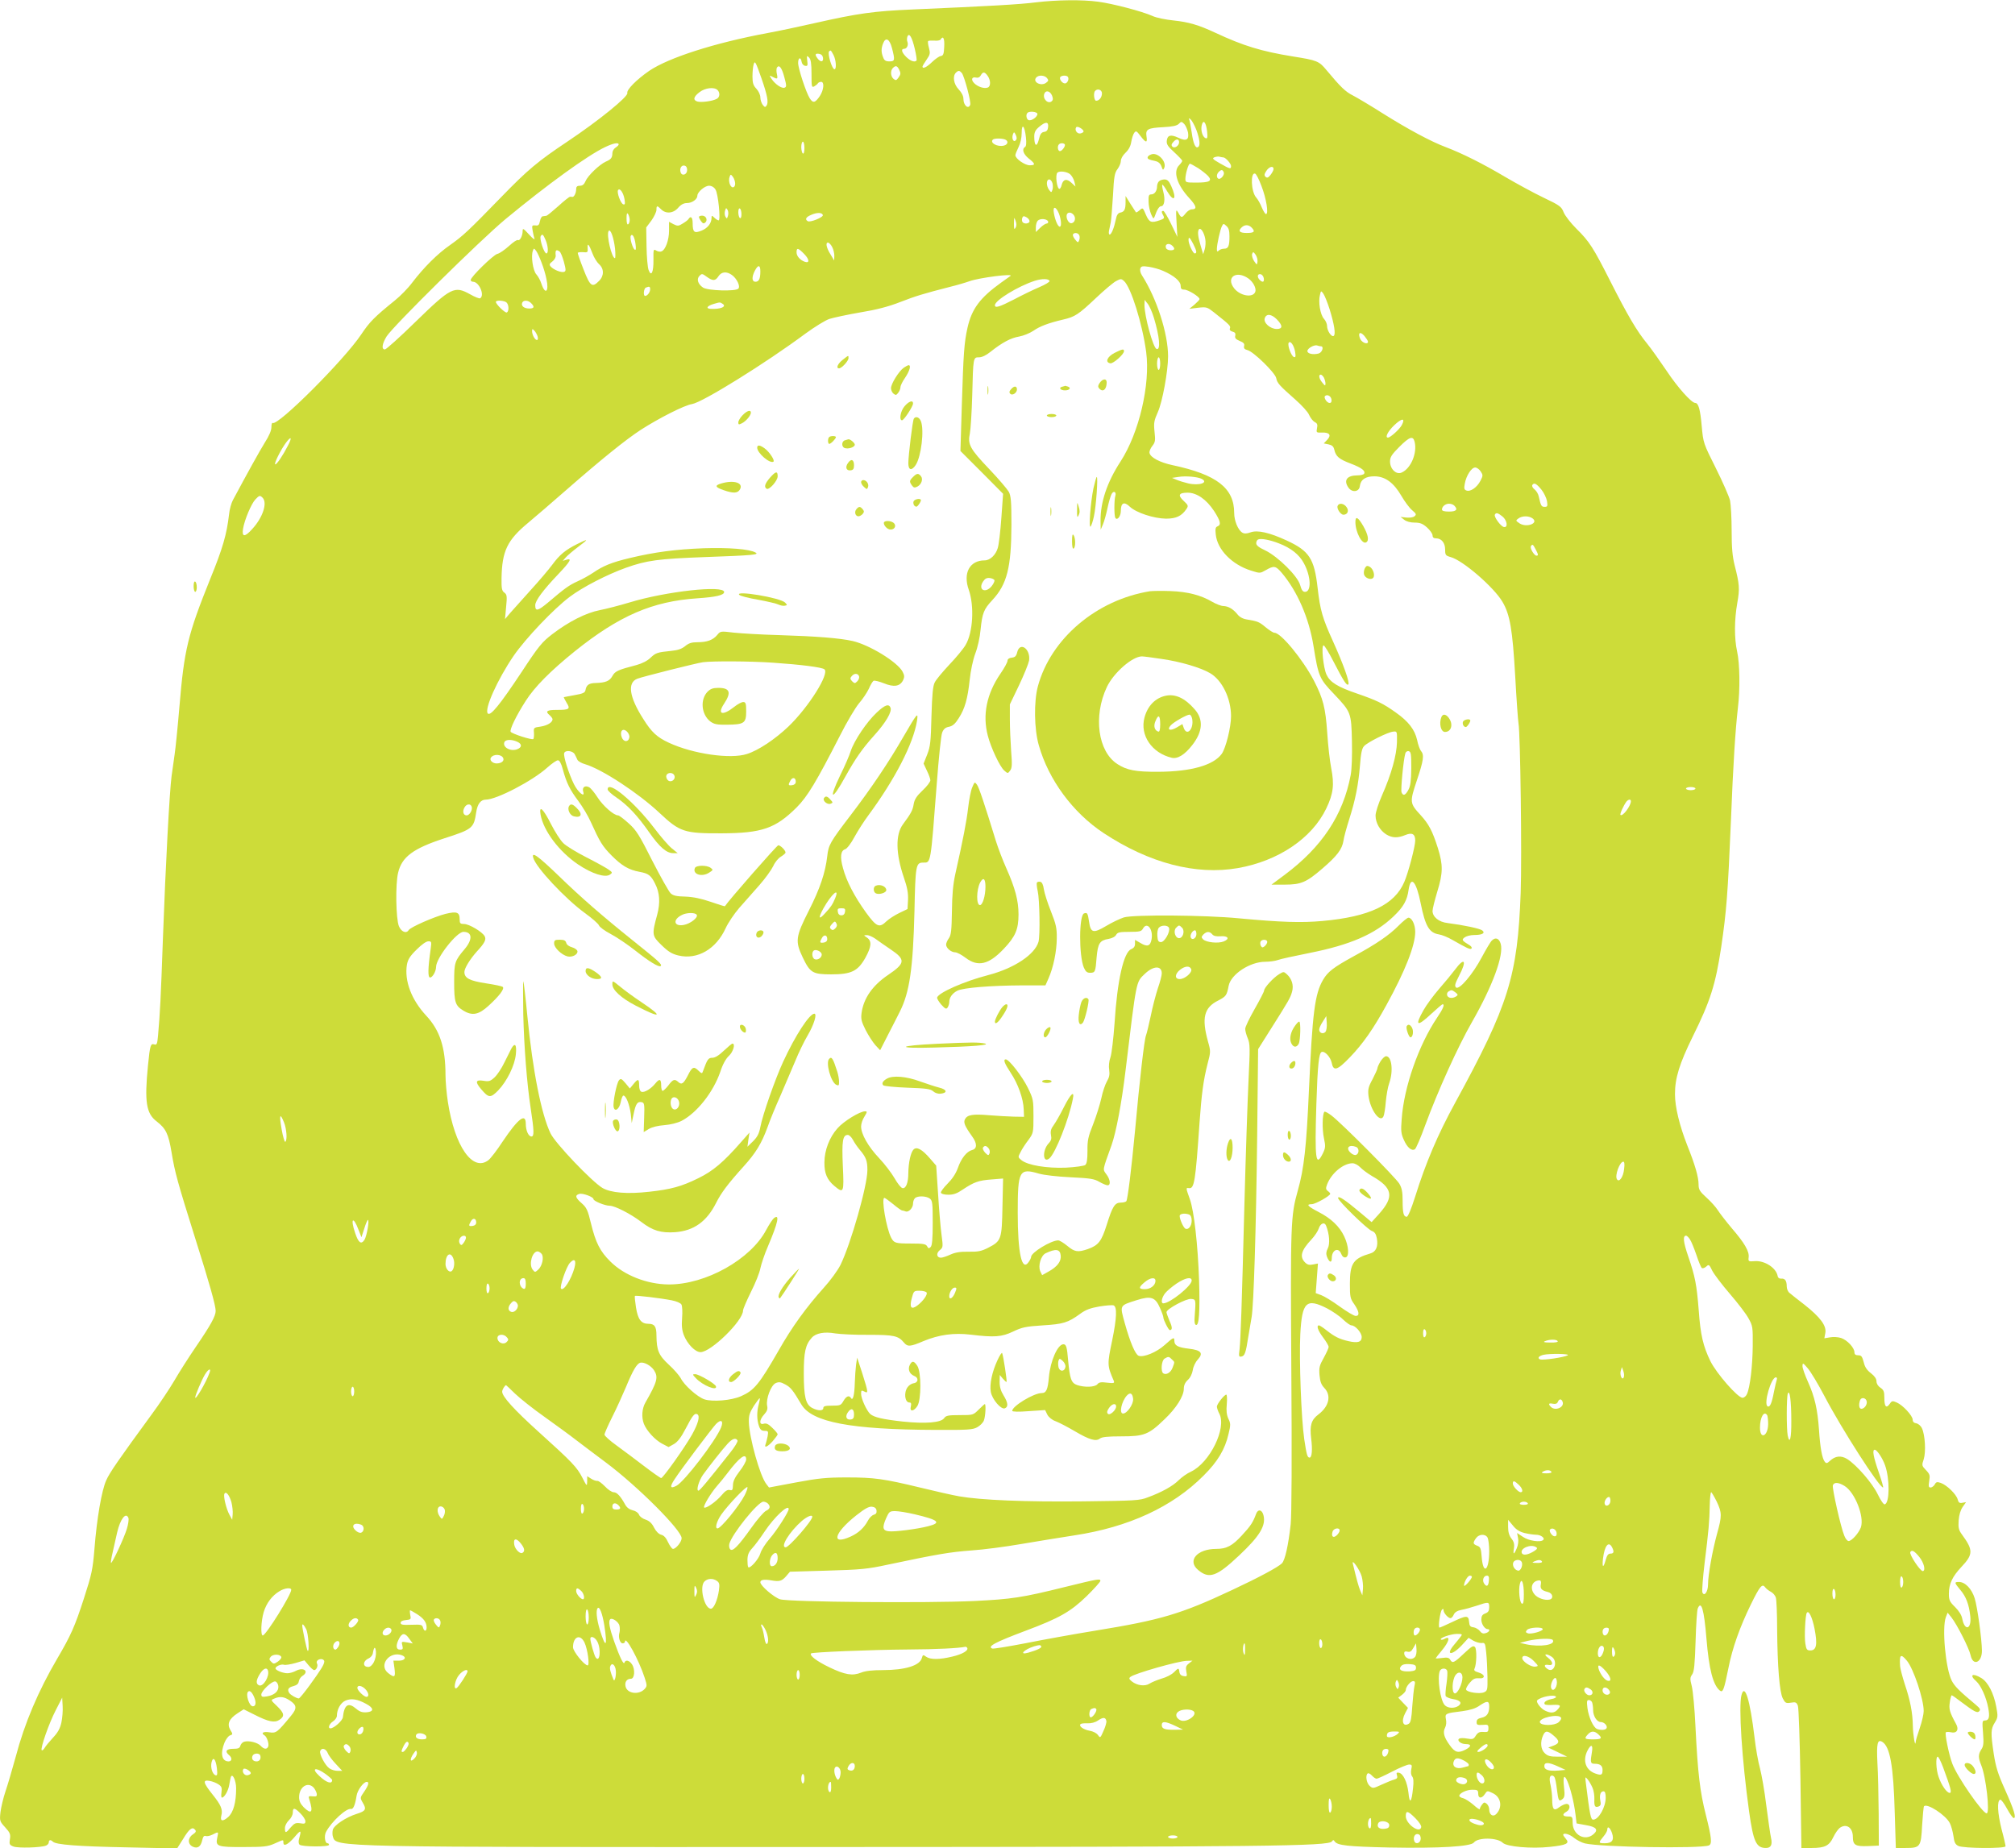 <?xml version="1.0" standalone="no"?>
<!DOCTYPE svg PUBLIC "-//W3C//DTD SVG 20010904//EN"
 "http://www.w3.org/TR/2001/REC-SVG-20010904/DTD/svg10.dtd">
<svg version="1.0" xmlns="http://www.w3.org/2000/svg"
 width="1280pt" height="1174pt" viewBox="0 0 1280 1174"
 preserveAspectRatio="xMidYMid meet">
<g transform="translate(0,1174) scale(0.1,-0.1)"
fill="#cddc39" stroke="none">
<path d="M6580 11725 c-102 -13 -294 -24 -780 -45 -253 -11 -346 -24 -630 -88
-96 -22 -229 -50 -295 -62 -333 -62 -627 -156 -751 -240 -81 -56 -145 -121
-139 -141 7 -22 -181 -175 -380 -308 -189 -126 -254 -181 -419 -351 -211 -217
-244 -248 -326 -306 -81 -56 -167 -142 -242 -240 -25 -34 -75 -85 -110 -113
-131 -106 -160 -136 -213 -215 -107 -161 -529 -583 -563 -563 -4 3 -8 -9 -8
-27 0 -21 -15 -56 -42 -98 -34 -55 -111 -194 -203 -366 -10 -19 -21 -59 -24
-90 -15 -128 -40 -215 -120 -411 -142 -353 -165 -448 -195 -808 -11 -131 -25
-269 -31 -308 -5 -38 -14 -99 -19 -135 -13 -97 -38 -561 -55 -1030 -14 -393
-18 -469 -31 -618 -5 -55 -8 -62 -24 -57 -23 7 -27 -3 -40 -134 -23 -231 -11
-305 55 -355 59 -46 75 -78 95 -198 21 -127 38 -188 151 -548 90 -284 129
-424 129 -458 0 -33 -32 -91 -125 -227 -45 -66 -107 -163 -137 -215 -31 -53
-96 -150 -144 -215 -212 -290 -268 -371 -289 -419 -29 -63 -60 -243 -75 -436
-11 -132 -17 -160 -67 -315 -58 -179 -82 -233 -170 -383 -119 -203 -207 -409
-263 -622 -22 -80 -51 -179 -65 -220 -14 -41 -28 -101 -32 -132 -6 -55 -5 -59
30 -97 31 -34 35 -45 30 -75 -5 -32 -3 -37 23 -47 30 -11 173 -7 206 6 10 4
18 13 18 21 0 16 12 18 26 4 19 -19 155 -30 469 -36 l320 -7 38 60 c39 65 59
80 76 59 9 -10 5 -17 -14 -30 -33 -22 -34 -62 0 -78 31 -14 51 1 60 43 5 21
11 29 22 25 8 -3 27 1 43 9 39 20 39 20 30 -20 -12 -55 1 -60 169 -59 128 0
152 3 195 22 58 26 56 26 56 7 0 -28 28 -15 69 32 42 50 47 49 32 -4 -6 -21
-5 -35 2 -42 14 -14 187 -15 187 -1 0 6 -4 10 -10 10 -16 0 -22 47 -9 72 35
66 130 153 159 146 14 -3 26 25 35 83 5 36 44 89 65 89 17 0 11 -22 -17 -63
-26 -37 -26 -39 -10 -67 27 -44 21 -55 -36 -73 -70 -22 -146 -73 -153 -102 -3
-13 -3 -33 1 -44 21 -67 -11 -66 3125 -65 2802 1 3202 5 3221 36 7 10 11 10
17 0 17 -26 84 -33 347 -39 316 -6 520 6 538 32 25 33 149 32 183 -2 25 -25
183 -39 299 -26 106 11 128 22 102 51 -9 10 -17 22 -17 25 0 16 41 5 69 -19
18 -14 48 -30 69 -35 102 -24 731 -34 787 -13 22 9 18 48 -19 195 -37 146 -51
260 -66 564 -5 110 -16 224 -23 252 -12 47 -12 55 2 75 13 18 17 62 22 213 3
105 9 198 14 207 22 53 40 -7 55 -192 16 -195 42 -294 84 -329 20 -17 27 0 56
144 25 126 71 256 142 402 57 116 72 135 91 109 7 -9 23 -22 37 -29 13 -7 27
-23 31 -37 4 -14 8 -104 8 -200 2 -235 15 -400 36 -440 15 -29 20 -32 51 -27
31 5 36 3 45 -20 5 -15 12 -218 16 -464 l6 -439 66 0 c83 0 111 14 137 69 12
25 30 50 40 58 42 31 84 3 84 -56 0 -53 16 -62 97 -59 l68 3 -1 205 c-1 113
-4 257 -8 320 -6 124 0 153 31 134 49 -30 71 -152 79 -449 l7 -225 62 0 c93 0
98 6 105 144 4 64 9 118 12 121 20 21 138 -56 164 -107 9 -18 19 -55 23 -82 5
-40 11 -53 31 -63 32 -16 300 -18 300 -2 0 6 -11 56 -26 111 -25 101 -29 178
-8 185 6 2 25 -24 43 -57 18 -33 37 -60 43 -60 18 0 1 55 -57 184 -44 98 -57
141 -70 224 -20 134 -19 158 7 199 20 33 20 40 9 100 -16 86 -52 156 -94 182
-57 35 -80 21 -33 -20 29 -26 63 -100 76 -169 11 -58 5 -80 -21 -80 -17 0 -18
-6 -12 -80 5 -64 3 -84 -11 -104 -20 -31 -20 -53 -1 -99 31 -74 57 -307 35
-307 -26 0 -186 230 -218 315 -21 54 -50 195 -41 200 4 3 19 3 32 0 36 -9 53
16 33 52 -41 75 -47 95 -40 139 3 24 9 44 12 44 3 0 28 -17 56 -39 88 -66 106
-76 119 -62 9 10 5 18 -20 39 -111 93 -136 119 -155 155 -39 77 -63 337 -37
404 l11 28 24 -30 c35 -44 113 -197 122 -241 15 -71 72 -47 72 29 -1 76 -29
278 -46 333 -19 61 -61 104 -100 104 -31 0 -30 -4 9 -51 36 -42 55 -92 63
-167 9 -83 -35 -97 -51 -16 -4 23 -21 50 -46 75 -34 33 -39 44 -39 84 0 63 22
109 80 171 75 79 75 107 4 204 -22 30 -25 43 -22 91 3 36 12 66 26 86 l21 30
-23 -4 c-18 -4 -25 1 -30 21 -8 32 -68 91 -107 105 -24 8 -30 7 -39 -10 -6
-10 -18 -19 -26 -19 -13 0 -14 8 -9 41 6 36 4 44 -21 70 -26 27 -27 30 -14 68
15 47 9 154 -11 197 -8 17 -24 30 -37 32 -14 2 -22 10 -22 23 0 25 -63 93
-101 109 -27 12 -32 11 -45 -9 -22 -31 -34 -17 -34 38 0 41 -4 51 -25 65 -15
10 -25 26 -25 41 0 16 -12 33 -35 51 -25 19 -39 39 -46 70 -10 37 -15 44 -35
44 -17 0 -24 6 -24 19 0 29 -46 78 -85 91 -19 6 -50 8 -70 4 l-36 -6 6 33 c9
46 -31 100 -132 180 -43 33 -86 67 -95 75 -10 7 -18 26 -18 41 0 37 -11 52
-35 50 -12 -1 -21 5 -23 18 -10 51 -83 98 -145 93 -40 -3 -42 -2 -39 24 5 38
-26 91 -106 184 -38 45 -78 97 -90 116 -12 19 -44 55 -72 80 -43 39 -50 51
-50 83 0 47 -22 124 -72 249 -49 125 -78 243 -78 325 0 102 28 193 113 366
112 226 145 331 181 570 33 224 42 339 61 790 15 381 29 591 45 730 14 114 12
279 -5 355 -19 85 -18 204 1 310 16 90 14 118 -17 239 -14 56 -19 111 -19 220
0 80 -5 166 -10 191 -6 25 -46 117 -90 205 -80 160 -80 160 -90 267 -9 106
-21 148 -41 148 -24 0 -113 100 -182 204 -42 62 -97 140 -123 172 -66 80 -124
179 -234 396 -110 217 -133 253 -217 336 -35 35 -71 81 -80 103 -14 36 -24 44
-127 93 -61 29 -169 88 -241 130 -145 86 -275 151 -380 191 -94 35 -241 114
-405 217 -74 47 -158 97 -185 111 -48 24 -78 53 -169 162 -47 57 -60 62 -211
86 -204 33 -317 68 -495 151 -107 50 -170 68 -265 78 -50 5 -110 17 -135 29
-65 29 -252 78 -343 90 -102 14 -265 12 -397 -4z m-769 -295 c9 -38 14 -72 11
-75 -12 -12 -38 -3 -64 22 -30 29 -37 53 -14 53 17 0 28 24 20 45 -4 8 -3 23
0 32 11 28 29 -1 47 -77z m187 13 c-2 -46 -6 -57 -22 -59 -10 -1 -35 -19 -55
-38 -34 -33 -61 -46 -61 -29 0 4 12 24 26 44 23 33 24 41 15 75 -6 21 -8 40
-5 43 3 3 20 4 39 3 18 -2 36 1 40 7 16 27 26 7 23 -46z m-332 -8 c20 -77 19
-85 -16 -85 -24 0 -33 6 -40 26 -13 32 -13 56 0 89 16 41 41 28 56 -30z m-371
-45 c16 -31 20 -90 6 -90 -16 0 -46 101 -34 114 10 9 11 8 28 -24z m-67 -17
c4 -27 -15 -30 -34 -5 -19 25 -17 34 9 30 14 -2 23 -11 25 -25z m-73 -103 c0
-80 1 -87 17 -79 9 5 20 14 23 19 3 6 13 10 21 10 22 0 17 -52 -8 -90 -30 -44
-43 -47 -64 -15 -23 36 -74 190 -74 225 0 35 17 40 22 8 2 -13 11 -24 22 -26
16 -3 18 1 14 32 -4 33 -3 35 11 21 12 -12 16 -38 16 -105z m-317 -30 c36
-104 45 -150 32 -170 -9 -13 -12 -12 -25 4 -8 11 -15 32 -15 47 0 16 -11 40
-25 55 -20 21 -25 37 -25 78 0 28 3 62 7 75 8 29 12 22 51 -89z m144 11 c15
-55 15 -63 2 -68 -18 -7 -60 22 -83 56 -15 23 -15 24 6 13 32 -17 35 -15 28
18 -4 16 -3 34 0 40 14 22 31 1 47 -59z m728 50 c13 -26 13 -33 -4 -56 -12
-16 -16 -17 -30 -6 -19 16 -21 52 -4 69 17 17 26 15 38 -7z m400 -25 c16 -21
60 -184 53 -202 -12 -31 -43 -3 -43 38 0 18 -11 40 -30 60 -32 33 -40 84 -18
106 16 16 23 15 38 -2z m164 -18 c20 -28 20 -67 1 -74 -22 -9 -63 4 -86 27
-23 23 -16 43 12 36 12 -3 23 2 29 14 14 25 25 24 44 -3z m377 -14 c11 -14 10
-18 -6 -30 -32 -24 -87 5 -63 33 15 18 53 16 69 -3z m133 7 c9 -14 -4 -41 -19
-41 -17 0 -38 27 -30 40 8 12 42 13 49 1z m-2226 -83 c17 -17 15 -46 -5 -56
-27 -15 -100 -24 -123 -17 -29 9 -25 30 13 59 35 28 94 35 115 14z m2442 -21
c0 -25 -17 -47 -37 -47 -13 0 -19 51 -6 63 16 17 43 6 43 -16z m-318 -12 c8
-19 8 -29 0 -37 -23 -23 -61 14 -48 47 9 23 35 18 48 -10z m-92 -119 c0 -19
-38 -46 -56 -39 -14 5 -19 35 -7 46 13 13 63 7 63 -7z m1010 -102 c21 -58 26
-99 11 -108 -17 -11 -31 21 -41 93 -6 41 -13 78 -17 85 -4 6 1 5 10 -2 9 -8
25 -38 37 -68z m-53 -17 c7 -46 -12 -56 -62 -32 -47 22 -69 17 -73 -18 -3 -23
6 -37 47 -74 28 -26 51 -50 51 -55 0 -4 -9 -17 -20 -28 -40 -40 -13 -125 65
-209 46 -50 51 -71 15 -71 -10 0 -27 -11 -38 -25 -25 -31 -28 -31 -47 3 -15
26 -16 23 -11 -63 l5 -90 -40 83 c-22 45 -44 82 -49 82 -13 0 -13 -7 0 -30 8
-15 5 -20 -22 -29 -55 -19 -67 -15 -89 35 -19 46 -20 46 -39 29 -11 -10 -22
-16 -24 -14 -2 2 -17 27 -35 54 l-31 50 0 -40 c0 -47 -8 -61 -35 -66 -13 -3
-22 -16 -27 -44 -11 -53 -28 -95 -39 -95 -5 0 -7 11 -4 25 3 14 8 37 11 53 3
15 9 91 14 169 6 122 11 146 29 169 11 15 21 38 21 51 0 15 12 36 30 53 19 18
32 41 36 68 4 23 12 49 19 58 11 15 15 13 40 -20 34 -45 45 -46 38 -3 -7 46 8
54 105 59 59 3 88 9 100 21 15 16 18 16 35 -1 9 -10 20 -35 24 -55z m121 8 c4
-38 2 -47 -9 -43 -20 7 -33 50 -25 83 10 39 27 19 34 -40z m-1010 28 c-2 -20
-9 -29 -26 -31 -17 -3 -25 -14 -33 -49 -13 -51 -29 -41 -29 19 0 28 7 42 31
62 41 35 61 34 57 -1z m-141 -65 c4 -36 2 -58 -6 -62 -21 -13 -11 -45 24 -73
43 -34 44 -43 6 -43 -31 0 -91 42 -91 64 0 6 9 29 20 51 12 24 20 59 20 89 0
67 19 48 27 -26z m366 36 c-1 -5 -11 -10 -21 -12 -20 -3 -37 22 -26 39 7 12
50 -14 47 -27z m-431 -56 c-15 -15 -27 14 -17 40 6 15 8 15 18 -6 7 -16 7 -26
-1 -34z m-68 6 c24 -9 19 -33 -7 -39 -40 -10 -91 17 -70 38 8 9 56 9 77 1z
m1106 -18 c0 -22 -29 -41 -42 -28 -9 9 -7 17 7 32 18 20 35 18 35 -4z m-2380
-37 c0 -24 -4 -38 -10 -34 -5 3 -10 22 -10 41 0 19 5 34 10 34 6 0 10 -18 10
-41z m-1180 23 c0 -4 -9 -13 -20 -20 -11 -7 -20 -22 -20 -35 0 -29 -9 -40 -42
-54 -40 -18 -114 -89 -128 -123 -9 -21 -19 -30 -36 -30 -18 0 -24 -6 -24 -22
0 -24 -13 -50 -24 -49 -3 1 -10 1 -15 1 -5 0 -39 -27 -75 -60 -37 -33 -71 -61
-76 -61 -6 -1 -16 -2 -22 -3 -7 0 -15 -14 -18 -31 -5 -24 -10 -30 -29 -27 -21
2 -23 -1 -18 -30 3 -18 8 -42 12 -53 4 -11 -11 -1 -34 25 -37 40 -41 42 -41
22 0 -30 -18 -64 -30 -57 -6 3 -31 -14 -57 -38 -27 -24 -59 -47 -74 -50 -26
-7 -169 -146 -169 -166 0 -6 7 -11 15 -11 38 0 76 -86 45 -105 -5 -3 -33 8
-63 25 -100 56 -122 45 -347 -174 -99 -97 -187 -176 -195 -176 -23 0 -18 36
11 83 42 66 593 610 754 744 266 220 524 407 635 459 50 24 85 31 85 16z
m2833 2 c9 -9 -16 -44 -30 -44 -14 0 -18 32 -6 43 8 9 28 9 36 1z m1008 -84
c14 0 49 -39 49 -55 0 -21 -7 -19 -70 17 -47 27 -52 32 -35 39 11 4 26 6 33 3
8 -2 18 -4 23 -4z m-160 -68 c24 -16 53 -39 64 -51 27 -31 8 -41 -77 -41 -64
0 -68 1 -68 23 0 31 19 97 29 97 4 0 27 -13 52 -28z m-3246 -12 c0 -29 -32
-41 -41 -16 -9 24 4 48 23 44 12 -2 18 -12 18 -28z m3725 6 c0 -8 -9 -24 -19
-37 -15 -19 -22 -21 -32 -12 -9 9 -8 17 5 37 18 28 46 35 46 12z m-316 -21 c6
-17 -21 -48 -35 -40 -13 8 -11 29 3 43 16 16 25 15 32 -3z m-976 -12 c11 -10
23 -31 27 -48 l7 -30 -26 24 c-29 28 -53 23 -62 -14 -3 -14 -10 -25 -14 -25
-16 0 -28 89 -13 103 13 13 61 7 81 -10z m1215 -74 c31 -79 47 -179 29 -179
-5 0 -17 19 -27 43 -9 23 -25 51 -35 62 -33 36 -38 163 -7 152 7 -2 25 -37 40
-78z m-3343 14 c0 -14 -6 -23 -15 -23 -17 0 -30 42 -20 67 6 17 7 17 21 -1 8
-11 14 -30 14 -43z m2016 2 c3 -14 3 -33 -1 -42 -6 -17 -7 -17 -21 1 -19 26
-18 66 1 66 8 0 17 -11 21 -25z m-2141 -39 c17 -26 34 -196 20 -196 -5 0 -17
7 -27 17 -16 15 -18 15 -18 0 0 -35 -24 -66 -63 -82 -47 -19 -57 -11 -57 48 0
36 -12 48 -26 26 -3 -6 -20 -19 -37 -29 -27 -17 -33 -17 -59 -4 l-28 15 0 -57
c0 -59 -23 -122 -48 -131 -8 -4 -23 -1 -33 5 -18 11 -19 8 -18 -59 1 -79 -14
-110 -31 -64 -6 16 -12 83 -13 149 l-2 121 33 44 c17 24 32 55 32 68 0 28 4
29 30 3 30 -30 77 -26 108 10 18 21 36 30 56 30 32 0 66 24 66 47 0 23 47 63
74 63 16 0 32 -9 41 -24z m-578 -61 c5 -30 3 -37 -8 -33 -16 5 -42 75 -33 90
11 17 34 -16 41 -57z m657 -107 c-6 -19 -7 -19 -16 -4 -5 9 -6 26 -2 38 6 19
7 19 16 4 5 -9 6 -26 2 -38z m86 11 c0 -18 -4 -28 -10 -24 -5 3 -10 20 -10 36
0 18 4 28 10 24 6 -3 10 -20 10 -36z m2016 6 c15 -38 19 -85 6 -85 -12 0 -29
40 -37 84 -9 47 11 48 31 1z m-2726 -42 c0 -12 -4 -25 -10 -28 -6 -4 -10 11
-10 37 0 31 3 39 10 28 5 -8 10 -25 10 -37z m1227 31 c5 -14 -81 -49 -96 -39
-19 11 -12 26 22 40 36 16 69 16 74 -1z m1593 1 c16 -19 9 -49 -13 -53 -18 -4
-38 33 -30 56 7 16 28 15 43 -3z m-280 -40 c0 -17 -36 -20 -45 -5 -4 6 -4 18
-1 26 4 12 10 13 26 4 11 -6 20 -17 20 -25z m-89 -42 c-8 -14 -10 -9 -10 27 1
42 1 43 10 18 7 -18 7 -33 0 -45z m207 40 c2 -7 -2 -13 -9 -13 -7 0 -26 -12
-41 -27 l-28 -27 0 30 c0 17 6 36 12 42 16 16 60 12 66 -5z m1152 -94 c0 -62
-7 -79 -34 -79 -12 0 -27 -5 -34 -12 -9 -9 -12 -7 -12 10 0 30 21 123 32 145
9 18 11 18 29 1 14 -12 19 -30 19 -65z m143 53 c22 -24 13 -32 -34 -32 -44 0
-56 12 -33 34 21 21 47 20 67 -2z m-297 -69 c4 -19 2 -49 -3 -66 l-10 -32 -16
54 c-18 59 -21 93 -10 105 11 11 32 -22 39 -61z m-3749 -63 c3 -33 3 -60 -1
-60 -20 0 -55 148 -40 172 12 18 33 -42 41 -112z m2949 85 c4 -8 3 -23 -1 -32
-6 -16 -8 -16 -26 6 -10 12 -16 27 -13 32 8 14 34 10 40 -6z m-3390 -30 c16
-38 19 -85 5 -85 -15 0 -46 94 -36 110 10 16 15 12 31 -25z m571 -25 c4 -30 3
-41 -5 -36 -14 8 -33 76 -25 88 10 17 24 -8 30 -52z m3543 0 c22 -44 25 -60 9
-60 -11 0 -39 60 -39 85 0 24 8 18 30 -25z m-2293 -21 c7 -13 13 -37 13 -54
l-1 -30 -24 40 c-27 43 -33 79 -12 73 6 -3 18 -15 24 -29z m-1523 -40 c9 -25
28 -55 41 -67 33 -29 33 -75 0 -107 -43 -44 -56 -35 -98 73 -21 53 -37 100
-37 105 0 4 15 6 33 5 30 -3 32 -1 30 26 -3 37 9 24 31 -35z m3684 49 c18 -18
14 -28 -12 -28 -13 0 -26 6 -29 14 -10 26 19 36 41 14z m-4008 -106 c12 -30
26 -77 31 -104 18 -81 -7 -105 -32 -30 -6 20 -21 47 -32 59 -22 24 -35 117
-22 150 6 17 7 17 21 -1 8 -11 23 -44 34 -74z m1669 54 c33 -34 35 -60 3 -49
-30 11 -52 36 -52 60 0 31 10 29 49 -11z m-1554 16 c6 -4 18 -33 27 -65 13
-50 14 -59 2 -64 -18 -7 -69 14 -86 34 -10 12 -8 18 11 32 13 10 22 26 21 37
-4 35 3 42 25 26z m4433 -65 c-3 -22 -4 -21 -22 5 -10 16 -15 35 -12 45 6 15
8 14 22 -5 8 -12 14 -32 12 -45z m-3158 -61 c0 -47 -9 -66 -31 -66 -23 0 -25
29 -4 70 21 40 35 38 35 -4z m2559 3 c69 -30 111 -66 111 -95 0 -18 5 -24 23
-24 24 0 97 -45 97 -60 0 -5 -15 -20 -32 -35 l-33 -27 56 7 c53 6 58 4 100
-29 101 -80 108 -87 102 -102 -4 -10 2 -17 17 -21 15 -4 20 -11 17 -25 -4 -15
2 -23 28 -34 25 -10 32 -18 28 -32 -3 -15 2 -21 21 -26 38 -9 176 -144 183
-178 6 -32 20 -47 122 -137 41 -36 80 -79 87 -97 8 -18 23 -38 35 -45 17 -8
20 -17 15 -40 -5 -27 -4 -28 30 -27 50 2 63 -16 35 -46 l-22 -23 30 -6 c23 -5
32 -13 37 -34 10 -43 30 -60 104 -88 71 -27 96 -47 85 -65 -3 -5 -22 -10 -41
-10 -68 0 -91 -31 -58 -78 23 -33 68 -27 72 9 5 42 36 63 92 63 69 0 123 -40
172 -124 21 -36 51 -77 68 -91 27 -23 29 -28 15 -39 -8 -7 -30 -10 -51 -8
l-37 4 23 -18 c14 -11 39 -18 66 -18 34 0 51 -6 79 -31 19 -17 35 -40 35 -50
0 -13 7 -19 22 -19 35 0 58 -29 58 -71 0 -35 3 -39 35 -48 78 -21 275 -192
329 -284 48 -81 64 -176 81 -470 8 -149 18 -285 21 -302 12 -67 22 -843 14
-1076 -20 -531 -76 -712 -417 -1336 -110 -201 -186 -380 -253 -594 -26 -82
-46 -129 -54 -129 -20 0 -26 23 -26 103 0 55 -5 80 -21 107 -22 38 -370 388
-432 434 -21 16 -40 26 -44 23 -13 -14 -15 -111 -3 -167 11 -52 10 -62 -6 -96
-46 -93 -53 -45 -42 311 8 250 16 326 34 332 20 7 55 -32 63 -67 11 -58 35
-51 115 32 84 87 151 183 233 333 119 216 183 379 183 465 0 46 -21 90 -43 90
-7 0 -35 -23 -62 -50 -59 -60 -143 -118 -284 -194 -131 -72 -166 -99 -196
-150 -53 -90 -68 -209 -90 -699 -16 -362 -31 -500 -71 -641 -45 -160 -47 -205
-41 -1144 4 -562 2 -917 -4 -975 -15 -134 -36 -229 -56 -249 -26 -25 -147 -90
-318 -170 -323 -152 -453 -190 -865 -257 -135 -22 -335 -58 -444 -80 -110 -21
-205 -37 -213 -34 -33 13 18 40 212 113 214 80 286 121 388 220 48 47 87 91
87 97 0 15 -14 13 -225 -39 -274 -68 -337 -77 -575 -89 -295 -14 -1179 -7
-1235 11 -38 12 -125 86 -125 108 0 16 24 20 70 12 52 -9 67 -5 96 29 l22 26
238 7 c212 6 255 10 384 38 317 67 395 80 529 90 77 5 220 24 318 41 98 17
250 41 338 55 344 52 623 181 820 379 90 89 137 168 159 265 14 57 14 67 -1
97 -11 25 -14 50 -10 93 3 33 1 60 -3 60 -13 0 -60 -60 -60 -76 0 -8 7 -29 16
-46 47 -91 -61 -310 -180 -367 -25 -11 -60 -36 -79 -55 -37 -37 -107 -76 -197
-109 -51 -20 -81 -21 -410 -25 -370 -4 -648 8 -787 32 -45 8 -155 33 -245 55
-236 57 -295 65 -468 65 -131 0 -181 -5 -325 -32 l-170 -32 -17 22 c-41 52
-108 294 -111 393 -1 43 5 61 32 104 19 28 35 50 37 48 2 -2 -1 -19 -6 -38
-13 -45 -13 -98 1 -138 8 -24 17 -31 36 -31 23 0 25 -2 19 -36 -4 -19 -10 -42
-13 -50 -10 -26 14 -15 46 21 17 20 31 39 31 43 0 5 -15 23 -34 41 -25 25 -39
31 -55 26 -30 -9 -28 26 4 60 18 20 23 34 18 55 -8 43 24 129 54 143 20 9 32
8 61 -8 35 -19 48 -35 103 -128 67 -112 313 -159 849 -161 209 -1 239 1 268
17 18 10 37 29 42 43 10 25 14 104 6 104 -2 0 -20 -16 -39 -35 -35 -35 -36
-35 -120 -35 -75 0 -88 -3 -100 -20 -20 -28 -118 -36 -262 -21 -127 14 -183
27 -207 48 -23 21 -58 98 -58 128 0 23 2 24 20 15 27 -14 26 -7 -12 114 l-33
101 -7 -45 c-3 -25 -7 -76 -8 -115 -2 -76 -12 -117 -24 -97 -12 20 -30 13 -48
-18 -16 -28 -21 -30 -73 -30 -42 0 -55 -3 -55 -15 0 -19 -33 -19 -70 0 -42 22
-54 70 -54 220 0 134 10 182 51 227 26 29 81 39 148 27 33 -5 129 -10 213 -9
161 0 188 -6 224 -49 23 -28 40 -27 124 9 99 41 193 54 301 41 149 -18 196
-15 269 20 57 27 79 32 187 39 131 8 161 17 238 73 35 26 65 37 122 47 42 7
83 10 91 7 23 -9 20 -81 -9 -222 -32 -153 -32 -160 10 -257 6 -15 1 -17 -42
-12 -38 5 -52 3 -62 -10 -16 -19 -82 -21 -129 -5 -37 13 -46 39 -57 158 -7 84
-12 101 -30 101 -36 0 -83 -106 -92 -209 -7 -80 -17 -101 -46 -101 -50 0 -187
-83 -187 -113 0 -6 41 -7 104 -2 l105 7 14 -29 c9 -17 30 -34 53 -42 21 -8 75
-36 121 -63 93 -55 135 -67 160 -47 12 10 49 14 137 14 144 0 173 11 274 109
74 70 122 147 122 193 0 22 8 40 25 56 16 14 28 39 32 63 3 22 17 51 32 67 37
41 21 60 -58 69 -68 8 -91 20 -91 49 0 27 -6 24 -62 -26 -51 -46 -134 -80
-165 -68 -21 8 -54 85 -88 207 -32 116 -35 111 75 146 91 29 119 20 149 -50
12 -27 21 -53 21 -59 0 -16 33 -81 41 -81 17 0 17 18 -2 59 -10 24 -19 49 -19
55 0 20 126 88 157 84 30 -3 30 -3 22 -112 -3 -32 0 -50 8 -53 20 -7 26 82 20
282 -8 231 -32 440 -58 515 -26 73 -27 75 -7 72 35 -6 42 42 68 418 13 181 24
266 51 372 20 75 20 80 3 140 -42 151 -26 217 65 262 49 26 54 31 66 94 15 73
135 152 232 152 28 0 64 5 80 11 15 6 106 26 202 45 257 51 415 119 533 232
63 60 87 102 96 170 14 93 49 53 77 -88 29 -144 54 -186 115 -196 20 -3 59
-19 86 -35 91 -52 114 -63 121 -55 5 5 0 13 -10 20 -51 31 -54 35 -33 51 11 8
38 15 60 15 52 0 73 12 52 29 -14 12 -119 34 -220 47 -56 6 -96 39 -96 77 0
14 14 68 30 122 37 120 37 170 4 277 -35 110 -58 153 -110 210 -69 75 -70 81
-24 219 43 128 48 163 27 188 -8 9 -19 40 -25 70 -15 66 -55 118 -136 175 -80
57 -121 77 -246 120 -123 42 -171 72 -193 119 -21 43 -35 187 -19 187 6 0 35
-48 65 -107 62 -120 82 -151 92 -141 11 10 -32 129 -97 273 -67 147 -82 199
-98 340 -21 186 -53 235 -196 301 -110 51 -186 68 -230 52 -25 -9 -40 -9 -52
-2 -28 17 -52 76 -52 125 0 158 -110 244 -392 304 -80 17 -141 49 -146 78 -2
9 6 29 18 44 19 24 20 35 14 90 -6 56 -3 71 21 125 29 64 65 260 65 354 0 145
-72 368 -166 515 -10 15 -14 34 -10 44 5 14 14 16 54 10 26 -4 67 -15 91 -26z
m-2741 -25 c32 -22 57 -73 42 -88 -18 -18 -194 -13 -224 7 -33 22 -43 55 -22
75 14 15 18 14 45 -6 39 -28 55 -28 75 3 19 29 51 32 84 9z m1771 -7 c-2 -2
-29 -21 -59 -42 -135 -97 -187 -167 -214 -287 -21 -93 -26 -163 -36 -488 l-9
-295 136 -136 135 -136 -11 -153 c-6 -85 -16 -171 -23 -192 -13 -44 -49 -78
-83 -78 -95 0 -139 -80 -101 -187 36 -103 27 -270 -20 -350 -13 -23 -59 -79
-103 -125 -43 -46 -85 -96 -93 -113 -12 -22 -17 -77 -21 -215 -4 -162 -7 -192
-27 -243 l-23 -58 21 -45 c12 -24 22 -52 22 -61 0 -10 -22 -39 -50 -65 -38
-36 -51 -57 -56 -87 -6 -38 -17 -59 -69 -129 -47 -65 -45 -185 6 -335 23 -66
29 -102 27 -145 l-3 -57 -52 -25 c-29 -14 -65 -37 -81 -52 -46 -45 -63 -38
-131 55 -74 103 -124 199 -146 282 -20 71 -15 111 14 120 11 3 38 38 59 78 22
40 61 101 88 137 169 229 286 456 309 600 9 60 2 51 -86 -100 -95 -165 -205
-328 -337 -501 -130 -170 -139 -187 -147 -258 -12 -105 -46 -206 -117 -346
-84 -166 -88 -194 -39 -297 47 -98 63 -108 181 -108 128 0 169 20 217 105 39
71 42 106 11 128 -23 16 -23 16 -2 16 12 1 36 -10 55 -23 19 -14 62 -44 96
-67 97 -65 95 -88 -16 -163 -99 -67 -155 -148 -168 -241 -5 -39 -1 -55 26
-109 18 -35 46 -78 62 -96 l30 -32 50 98 c28 55 62 120 75 147 62 123 84 274
93 638 6 294 9 309 56 309 49 0 46 -16 86 505 12 160 27 304 34 321 9 23 21
33 44 37 23 5 39 19 61 54 40 62 57 125 70 245 6 57 20 124 35 165 15 38 30
105 34 153 11 106 20 129 75 188 93 100 120 207 121 477 0 150 -3 185 -17 211
-9 16 -64 81 -123 143 -124 130 -139 158 -124 228 5 26 12 136 15 243 6 241 6
240 43 240 19 0 46 13 73 35 73 58 128 88 182 97 28 5 69 22 91 37 40 28 95
49 189 71 74 17 97 32 206 135 55 52 114 102 131 110 28 15 32 15 49 0 45 -41
117 -273 141 -452 27 -205 -45 -513 -163 -695 -86 -132 -128 -259 -127 -378
l1 -55 14 33 c8 18 21 65 29 103 8 39 20 79 26 90 12 24 32 15 24 -11 -8 -26
-8 -127 0 -140 12 -19 35 10 35 45 0 51 21 61 57 26 40 -38 152 -75 230 -76
65 0 100 17 130 62 13 19 11 24 -18 51 -39 36 -31 52 25 52 58 0 119 -42 168
-116 41 -64 47 -88 22 -98 -13 -5 -15 -16 -11 -52 10 -96 103 -191 224 -229
57 -18 57 -18 94 3 52 30 62 28 101 -17 99 -117 173 -286 202 -466 31 -193 37
-207 130 -304 108 -114 110 -118 114 -300 2 -91 -1 -180 -8 -215 -48 -254
-182 -457 -421 -635 l-82 -61 84 0 c104 0 138 15 239 102 94 81 125 122 134
176 3 24 20 84 36 135 40 125 59 222 69 344 6 78 12 108 26 123 23 25 151 89
185 92 25 3 25 2 24 -67 -2 -82 -35 -202 -95 -338 -22 -50 -41 -107 -41 -128
0 -46 27 -94 68 -120 38 -23 72 -24 121 -4 43 18 63 7 63 -35 0 -37 -44 -204
-69 -262 -62 -146 -221 -222 -521 -249 -134 -12 -262 -8 -530 17 -216 21 -667
24 -730 6 -25 -8 -76 -32 -114 -55 -81 -48 -98 -44 -108 28 -8 53 -11 60 -32
52 -32 -12 -33 -268 -1 -344 11 -25 20 -33 39 -33 33 0 35 5 42 97 8 90 20
109 75 118 23 4 43 14 49 26 9 16 22 19 85 19 64 0 76 3 85 20 26 48 67 -3 55
-68 -8 -43 -27 -49 -70 -23 l-35 20 0 -25 c0 -17 -8 -27 -24 -34 -48 -18 -89
-199 -106 -471 -7 -95 -18 -192 -26 -216 -9 -25 -12 -57 -8 -80 4 -29 1 -47
-15 -74 -11 -19 -27 -67 -35 -106 -9 -40 -32 -114 -52 -165 -32 -80 -37 -104
-36 -170 0 -55 -4 -80 -14 -89 -8 -6 -62 -14 -122 -17 -122 -5 -244 15 -284
48 -22 18 -22 19 -5 51 9 19 32 54 50 77 31 43 32 46 32 150 0 103 -1 110 -36
182 -35 71 -119 180 -140 180 -18 0 -8 -26 31 -85 47 -70 81 -166 83 -233 l2
-47 -65 1 c-36 1 -106 5 -156 9 -104 9 -139 3 -154 -25 -11 -21 -2 -43 45
-109 33 -45 33 -79 0 -87 -34 -9 -69 -52 -91 -116 -13 -35 -35 -68 -65 -98
-25 -25 -44 -51 -42 -57 3 -8 22 -13 48 -13 32 0 55 8 91 33 72 48 101 58 182
64 l74 6 -4 -179 c-4 -208 -7 -218 -91 -261 -43 -22 -64 -26 -124 -25 -52 1
-84 -4 -115 -18 -24 -11 -51 -20 -61 -20 -27 0 -32 28 -7 48 21 17 21 21 11
97 -6 44 -16 161 -22 260 l-12 180 -39 45 c-52 60 -85 77 -105 57 -18 -18 -32
-83 -33 -149 0 -62 -15 -100 -37 -96 -10 2 -32 30 -50 62 -19 33 -63 91 -99
129 -69 73 -114 152 -114 201 0 16 9 44 21 62 18 30 19 34 4 34 -33 0 -137
-64 -175 -108 -51 -57 -83 -140 -83 -217 -1 -69 17 -110 63 -149 60 -50 62
-44 54 127 -7 159 -1 197 32 197 8 0 23 -14 32 -31 9 -18 29 -46 43 -63 41
-48 49 -71 49 -130 0 -98 -105 -467 -171 -602 -17 -34 -64 -99 -106 -145 -112
-125 -202 -249 -286 -397 -124 -216 -156 -255 -240 -292 -61 -27 -180 -37
-232 -20 -45 15 -130 91 -151 135 -9 16 -42 55 -75 85 -65 60 -78 91 -79 186
0 57 -12 74 -51 74 -46 0 -67 28 -79 104 -6 38 -9 70 -7 73 6 5 164 -14 235
-28 30 -6 56 -17 61 -27 5 -10 7 -47 4 -84 -4 -50 -1 -78 11 -110 23 -58 73
-108 106 -108 66 0 270 199 270 264 0 10 23 63 50 118 28 55 55 122 60 150 6
28 27 92 49 142 64 150 76 209 36 176 -8 -7 -30 -40 -48 -74 -99 -187 -384
-347 -619 -346 -138 1 -283 58 -371 146 -65 64 -93 119 -123 242 -20 84 -28
101 -59 128 -40 35 -44 50 -16 59 22 7 91 -19 91 -33 0 -12 73 -42 103 -42 33
0 134 -52 201 -103 73 -56 125 -71 215 -65 118 9 200 67 260 186 32 64 74 120
174 231 78 86 115 147 153 251 14 41 51 131 82 200 30 69 72 168 94 220 21 52
57 126 79 163 39 66 61 137 42 137 -31 0 -121 -138 -198 -305 -50 -108 -131
-338 -145 -415 -8 -42 -19 -63 -46 -90 l-36 -35 6 45 7 45 -53 -60 c-111 -127
-179 -185 -272 -230 -107 -53 -175 -71 -311 -86 -141 -16 -244 -7 -298 24 -68
41 -299 283 -330 347 -58 121 -113 396 -147 745 -11 116 -23 215 -25 220 -3 6
-3 -89 -1 -210 5 -204 23 -439 47 -595 22 -145 23 -180 5 -180 -19 0 -36 38
-36 80 0 72 -48 35 -147 -112 -35 -54 -76 -107 -90 -118 -100 -78 -215 88
-258 370 -8 52 -15 129 -15 170 0 175 -36 285 -122 377 -95 102 -140 222 -123
325 6 32 19 54 61 95 32 32 61 53 75 53 20 0 21 -3 15 -47 -18 -125 -19 -183
-4 -183 16 0 38 40 38 67 0 56 131 223 174 223 56 0 60 -47 8 -109 -64 -76
-67 -85 -67 -211 0 -127 7 -149 58 -180 57 -35 98 -27 161 31 67 61 102 107
90 119 -5 5 -53 15 -107 23 -104 16 -137 33 -137 72 0 24 36 82 79 130 50 54
61 76 50 97 -15 28 -99 78 -131 78 -24 0 -28 4 -28 29 0 46 -17 53 -91 35 -70
-18 -222 -84 -233 -103 -15 -24 -47 -11 -62 25 -19 46 -23 267 -5 340 24 101
96 154 296 219 177 57 185 64 200 165 8 53 29 80 61 80 68 0 297 119 391 204
28 25 58 46 67 46 10 0 21 -19 31 -57 24 -88 45 -130 99 -202 27 -36 62 -95
78 -131 59 -130 74 -155 133 -215 65 -65 108 -91 179 -104 55 -10 71 -22 97
-74 30 -57 34 -122 14 -197 -35 -128 -34 -135 27 -194 43 -42 66 -56 107 -66
121 -29 240 40 301 174 15 33 54 91 86 128 33 37 90 102 128 145 38 43 77 98
88 121 11 25 33 51 49 60 16 10 29 21 29 26 0 14 -32 46 -46 46 -9 0 -318
-353 -339 -387 -1 -2 -42 11 -91 28 -62 21 -110 31 -161 33 -54 1 -76 6 -92
20 -12 11 -64 104 -117 207 -82 163 -102 195 -150 238 -31 28 -61 51 -68 51
-27 0 -96 61 -130 114 -19 30 -43 59 -54 65 -26 14 -46 -1 -37 -29 13 -41 -33
-4 -59 48 -33 67 -69 180 -62 198 8 21 56 14 67 -8 5 -10 13 -25 17 -35 4 -9
27 -22 49 -28 108 -32 339 -184 472 -309 130 -122 157 -131 396 -130 255 1
341 31 475 164 70 70 126 164 276 457 42 84 97 176 120 204 24 27 52 70 63 93
10 24 24 47 30 51 7 3 36 -4 66 -16 64 -26 102 -20 122 20 9 20 9 30 -3 53
-32 62 -212 172 -319 196 -79 18 -233 30 -460 37 -115 3 -248 11 -294 16 -83
10 -85 10 -105 -15 -27 -32 -64 -46 -126 -46 -37 0 -55 -6 -78 -25 -21 -17
-46 -26 -88 -30 -89 -9 -98 -12 -132 -44 -19 -19 -53 -36 -89 -46 -119 -31
-136 -39 -153 -70 -18 -32 -43 -42 -106 -44 -43 -1 -59 -12 -65 -46 -3 -16
-17 -22 -69 -31 -36 -7 -66 -12 -68 -13 -2 -1 6 -16 17 -35 26 -41 18 -46 -64
-46 -61 0 -73 -9 -44 -33 10 -9 19 -21 19 -26 0 -20 -32 -40 -76 -47 -44 -6
-45 -7 -42 -40 1 -18 -1 -36 -4 -39 -8 -8 -135 33 -144 46 -8 13 36 104 96
197 56 88 157 190 312 315 282 226 493 317 778 336 118 8 170 20 170 40 0 45
-370 4 -600 -66 -63 -19 -148 -41 -189 -49 -88 -17 -197 -72 -303 -153 -65
-50 -86 -75 -195 -241 -138 -208 -197 -280 -214 -263 -25 25 61 216 164 367
76 110 253 297 357 375 81 61 236 141 356 184 132 47 205 57 504 68 307 11
345 15 319 29 -39 22 -169 32 -329 27 -180 -7 -309 -24 -469 -62 -117 -28
-170 -50 -234 -94 -24 -16 -68 -41 -98 -54 -55 -25 -81 -44 -188 -135 -65 -54
-81 -58 -81 -17 0 29 49 95 146 197 77 81 90 104 52 92 l-23 -7 20 23 c11 12
46 42 78 66 68 51 67 54 -6 18 -76 -38 -112 -68 -159 -132 -23 -31 -85 -104
-138 -162 -52 -58 -110 -123 -129 -144 l-33 -39 7 77 c7 69 5 79 -11 91 -16
11 -19 26 -18 92 3 172 36 241 167 350 45 38 152 129 237 204 231 202 385 326
480 388 115 74 278 157 326 164 67 11 468 260 721 448 59 43 127 85 152 93 25
8 113 27 194 41 104 17 181 37 255 66 101 39 143 52 322 98 41 10 95 26 120
35 62 22 282 50 259 33z m1511 -16 c31 -22 52 -63 44 -85 -15 -40 -96 -26
-134 22 -55 70 13 117 90 63z m98 1 c4 -24 -7 -29 -26 -10 -18 18 -15 40 6 36
9 -2 18 -13 20 -26z m-1361 -17 c2 -6 -27 -23 -64 -39 -38 -16 -110 -51 -161
-78 -93 -48 -122 -57 -122 -37 0 31 148 121 253 155 47 15 89 14 94 -1z
m-2537 -53 c0 -19 -18 -42 -32 -42 -13 0 -9 48 5 53 22 9 27 7 27 -11z m4316
-126 c30 -97 40 -161 26 -170 -14 -9 -42 33 -42 63 0 14 -9 34 -20 46 -23 25
-37 107 -25 152 6 27 7 27 21 8 8 -11 26 -55 40 -99z m-5228 42 c15 -15 16
-54 2 -63 -10 -6 -70 52 -70 67 0 13 55 9 68 -4z m156 -4 c23 -23 20 -34 -12
-34 -32 0 -53 16 -45 36 7 19 38 18 57 -2z m3956 -93 c36 -119 44 -207 17
-198 -22 7 -77 208 -77 280 l1 32 19 -24 c11 -13 29 -53 40 -90z m-2740 89
c29 -18 -14 -36 -78 -32 -31 3 -19 19 21 31 42 12 40 12 57 1z m3521 -99 c38
-39 38 -61 0 -61 -42 0 -86 39 -77 68 10 31 42 28 77 -7z m-4696 -108 c4 -14
2 -23 -4 -23 -13 0 -31 33 -31 56 0 16 2 16 14 4 8 -8 17 -25 21 -37z m5275
-34 c0 -20 -37 -7 -49 17 -17 39 -2 52 26 20 12 -15 23 -31 23 -37z m-463 -64
c5 -30 3 -37 -8 -33 -16 5 -42 75 -33 90 11 17 34 -16 41 -57z m164 35 c21 0
8 -40 -15 -46 -36 -9 -71 -1 -71 16 0 17 44 42 63 35 8 -3 18 -5 23 -5z
m-1021 -110 c0 -22 -4 -40 -10 -40 -5 0 -10 18 -10 40 0 22 5 40 10 40 6 0 10
-18 10 -40z m1040 -89 c5 -11 10 -28 10 -38 -1 -16 -3 -15 -20 6 -21 25 -26
51 -10 51 5 0 14 -9 20 -19z m48 -139 c2 -14 -2 -22 -12 -22 -17 0 -39 34 -29
44 14 13 38 0 41 -22z m447 -162 c-14 -27 -73 -80 -88 -80 -21 0 -1 39 38 77
50 48 74 49 50 3z m-7076 -131 c-31 -61 -70 -119 -80 -119 -12 0 35 94 68 138
33 44 40 34 12 -19z m7157 25 c18 -71 -23 -170 -82 -196 -34 -16 -74 22 -74
70 0 28 10 44 59 93 65 65 87 72 97 33z m420 -189 c15 -23 15 -27 -2 -60 -22
-42 -64 -71 -89 -61 -14 5 -16 13 -10 44 9 50 42 102 66 102 10 0 26 -11 35
-25z m-1773 -47 c47 -24 -14 -45 -85 -29 -25 6 -58 16 -74 23 l-29 12 40 6
c46 8 122 1 148 -12z m2159 -69 c16 -20 31 -52 35 -72 5 -33 3 -37 -15 -37
-20 0 -24 6 -37 65 -3 17 -16 37 -27 46 -12 9 -18 21 -14 28 11 17 26 9 58
-30z m-8124 -51 c32 -32 2 -125 -65 -198 -48 -54 -68 -53 -59 1 9 56 52 158
78 186 25 26 29 28 46 11z m7570 -50 c25 -25 13 -38 -33 -38 -30 0 -45 4 -45
13 0 19 21 37 45 37 12 0 26 -5 33 -12z m306 -69 c30 -24 37 -73 9 -67 -20 4
-65 66 -57 79 8 14 19 11 48 -12z m191 -12 c42 -31 -37 -61 -82 -32 -25 17
-26 18 -8 31 24 18 66 18 90 1z m-1611 -159 c76 -29 129 -71 158 -125 46 -83
50 -183 8 -183 -14 0 -22 11 -31 43 -15 57 -141 181 -221 220 -41 19 -58 32
-58 46 0 11 6 22 13 24 18 8 75 -3 131 -25z m1631 -38 c18 -34 18 -40 5 -40
-14 0 -43 48 -35 60 9 15 13 13 30 -20z m-3438 -196 c2 -6 -6 -23 -17 -37 -40
-50 -90 -24 -55 29 12 18 23 24 42 22 15 -2 28 -8 30 -14z m-1407 -524 c177
-12 311 -29 327 -42 34 -27 -101 -241 -228 -363 -85 -81 -191 -152 -264 -175
-104 -34 -342 0 -495 71 -76 35 -111 67 -164 152 -89 139 -102 230 -38 255 33
13 375 99 417 105 59 8 303 7 445 -3z m547 -86 c3 -8 -2 -23 -11 -32 -15 -15
-17 -15 -33 0 -13 14 -14 20 -3 32 16 20 39 20 47 0z m-1459 -388 c-5 -32 -36
-32 -48 -1 -15 39 5 63 32 38 10 -9 18 -26 16 -37z m-713 -28 c32 -14 32 -36
0 -48 -42 -16 -94 13 -81 45 7 18 46 19 81 3z m5680 -168 c-1 -80 -5 -113 -18
-137 -19 -36 -34 -42 -44 -16 -6 15 12 207 24 246 2 10 12 17 21 15 15 -3 17
-18 17 -108z m-5768 63 c7 -18 -13 -33 -43 -33 -25 0 -46 21 -36 36 16 26 69
23 79 -3z m1087 -110 c10 -26 -23 -48 -42 -29 -8 8 -12 22 -9 30 8 21 43 20
51 -1z m771 -39 c0 -12 -8 -20 -22 -22 -26 -4 -28 1 -12 29 13 24 34 20 34 -7z
m5715 -44 c0 -5 -13 -10 -30 -10 -16 0 -30 5 -30 10 0 6 14 10 30 10 17 0 30
-4 30 -10z m-410 -80 c0 -30 -53 -100 -66 -87 -6 5 20 61 38 85 13 15 28 16
28 2z m-7364 -34 c8 -20 -13 -56 -32 -56 -20 0 -28 24 -14 49 12 24 38 28 46
7z m2309 -583 c-17 -40 -26 -54 -64 -95 -40 -45 -45 -32 -11 30 52 93 106 140
75 65z m63 -85 c-2 -15 -10 -23 -23 -23 -13 0 -21 8 -23 23 -3 18 1 22 23 22
22 0 26 -4 23 -22z m-942 -20 c10 -17 -40 -56 -82 -64 -63 -12 -73 33 -13 63
30 16 86 17 95 1z m880 -86 c-12 -12 -19 -13 -28 -4 -9 9 -7 16 7 32 17 19 20
19 28 4 6 -11 4 -21 -7 -32z m2120 3 c9 -24 -28 -90 -51 -90 -16 0 -21 8 -23
38 -2 21 2 45 9 53 15 18 58 18 65 -1z m84 0 c18 -21 4 -65 -20 -65 -24 0 -38
44 -20 65 7 8 16 15 20 15 4 0 13 -7 20 -15z m90 -39 c0 -27 -28 -43 -36 -21
-6 16 12 45 27 45 5 0 9 -11 9 -24z m101 -2 c8 -10 25 -14 52 -12 49 4 61 -17
20 -33 -35 -14 -110 -6 -130 13 -13 13 -12 17 2 32 21 20 39 20 56 0z m-2446
-30 c0 -12 -8 -20 -22 -22 -26 -4 -28 1 -12 29 13 24 34 20 34 -7z m2795 -18
c0 -7 -7 -19 -16 -27 -13 -10 -17 -10 -24 1 -4 7 -6 19 -3 27 7 17 43 17 43
-1z m-2830 -80 c0 -20 -25 -37 -44 -30 -19 7 -22 50 -3 57 17 6 47 -11 47 -27z
m2160 -120 c0 -13 -11 -55 -25 -95 -13 -40 -34 -119 -45 -175 -12 -55 -25
-111 -30 -123 -11 -26 -41 -287 -70 -608 -23 -243 -46 -430 -55 -446 -4 -5
-19 -9 -35 -9 -38 0 -53 -23 -90 -142 -33 -104 -52 -129 -119 -153 -64 -22
-84 -19 -131 20 -23 19 -49 35 -58 35 -45 0 -172 -77 -172 -105 0 -6 -7 -21
-16 -33 -43 -62 -69 57 -69 313 0 269 9 286 135 249 31 -9 115 -19 200 -23
125 -6 151 -10 183 -29 21 -12 45 -22 53 -22 21 0 17 37 -8 70 -24 33 -26 21
33 185 29 82 64 266 89 475 70 579 66 559 121 612 56 54 109 55 109 4z m187
27 c8 -21 -40 -63 -73 -63 -33 0 -32 32 2 59 32 25 62 27 71 4z m853 -398
c-14 -17 -40 -8 -40 14 0 9 10 32 23 51 l22 35 3 -43 c2 -24 -2 -50 -8 -57z
m-6616 -575 c17 -42 22 -115 8 -124 -4 -2 -15 33 -23 80 -16 91 -11 108 15 44z
m4476 -165 c7 -8 9 -22 6 -32 -6 -15 -9 -15 -28 4 -11 12 -17 26 -14 32 10 15
21 14 36 -4z m2334 9 c21 -8 21 -43 0 -51 -9 -3 -24 3 -36 15 -31 30 -8 53 36
36z m1703 -140 c-5 -52 -32 -89 -46 -65 -14 23 18 111 41 111 7 0 9 -16 5 -46z
m-1676 10 c13 -14 47 -39 74 -55 132 -75 143 -131 46 -240 l-48 -53 -75 63
c-94 79 -138 108 -138 90 0 -18 184 -197 214 -209 18 -6 27 -19 32 -46 10 -52
-5 -87 -41 -97 -109 -32 -130 -63 -130 -193 0 -83 2 -94 28 -130 32 -47 35
-74 9 -74 -11 0 -56 27 -102 60 -45 33 -98 65 -117 72 l-35 13 7 94 7 94 -31
-6 c-24 -5 -36 -2 -51 13 -36 36 -24 77 40 145 21 22 42 54 47 70 11 34 37 44
47 18 21 -53 25 -115 11 -143 -11 -21 -12 -36 -6 -53 15 -38 31 -43 31 -10 0
53 43 72 60 27 7 -17 16 -24 28 -22 24 5 20 72 -9 133 -30 64 -84 115 -164
156 -69 36 -80 49 -42 49 23 0 117 53 117 66 0 4 -7 12 -16 18 -12 10 -13 17
-4 41 27 71 102 134 161 135 15 0 35 -11 50 -26z m-2735 -198 c17 -13 19 -27
19 -155 0 -102 -4 -144 -13 -153 -11 -11 -15 -10 -23 5 -8 14 -25 17 -102 17
-99 0 -108 3 -126 37 -31 60 -64 253 -43 253 4 0 29 -18 56 -40 26 -22 52 -40
56 -40 5 0 15 -3 23 -6 19 -7 47 22 47 50 0 12 5 27 12 34 16 16 70 15 94 -2z
m1648 -102 c10 -4 16 -18 16 -39 0 -35 -22 -61 -41 -50 -15 10 -41 74 -34 85
7 11 36 13 59 4z m-4529 -50 c0 -12 -8 -20 -22 -22 -26 -4 -28 1 -12 29 13 24
34 20 34 -7z m-747 -48 l18 -46 18 55 c9 30 20 55 23 55 11 0 -7 -103 -22
-127 -21 -31 -38 -19 -59 44 -32 94 -12 110 22 19z m682 -49 c0 -7 -7 -22 -15
-33 -12 -16 -16 -17 -24 -5 -6 10 -6 22 0 33 11 21 39 24 39 5z m7774 -9 c9
-12 27 -57 42 -100 14 -43 30 -81 35 -84 6 -3 18 1 28 10 16 15 19 13 38 -27
12 -23 62 -89 112 -147 50 -58 103 -127 118 -155 27 -48 28 -56 27 -175 -1
-127 -17 -264 -37 -307 -5 -12 -18 -23 -28 -23 -30 0 -165 154 -204 233 -46
95 -63 166 -74 322 -13 164 -23 215 -66 341 -32 93 -37 134 -14 134 4 0 15
-10 23 -22z m-3996 -104 c4 -37 -21 -71 -77 -102 l-41 -23 -12 25 c-15 35 4
99 34 114 65 31 92 27 96 -14z m-3298 11 c17 -20 5 -77 -21 -101 -20 -18 -21
-18 -36 1 -25 34 -2 115 32 115 7 0 18 -7 25 -15z m-560 -31 c11 -27 4 -70
-12 -80 -16 -10 -38 17 -38 46 0 61 32 83 50 34z m769 -59 c-21 -75 -69 -149
-85 -132 -11 10 34 142 57 165 29 31 41 16 28 -33z m-309 -101 c0 -23 -4 -34
-12 -32 -33 11 -36 68 -3 68 11 0 15 -10 15 -36z m4000 19 c0 -28 -31 -53 -67
-53 -41 0 -42 11 -2 44 35 30 69 34 69 9z m230 2 c0 -34 -138 -145 -180 -145
-17 0 -11 36 11 64 12 15 44 42 72 61 55 37 97 46 97 20z m-4460 -50 c0 -13
-4 -27 -10 -30 -6 -4 -10 8 -10 30 0 22 4 34 10 30 6 -3 10 -17 10 -30z m2957
-27 c-14 -35 -37 -49 -37 -23 0 25 19 55 35 55 13 0 13 -5 2 -32z m-181 1 c8
-13 -22 -55 -59 -83 -39 -29 -51 -12 -35 47 12 45 13 47 49 47 21 0 41 -5 45
-11z m-2596 -83 c0 -24 -25 -47 -43 -40 -22 8 -22 32 0 56 12 14 19 15 30 7 7
-6 13 -17 13 -23z m5140 -18 c34 -18 80 -49 101 -70 22 -21 46 -38 54 -38 24
0 65 -46 65 -74 0 -32 -25 -40 -85 -26 -57 13 -87 28 -139 69 -21 17 -43 31
-47 31 -19 0 -7 -33 26 -77 19 -25 35 -52 35 -60 0 -7 -14 -38 -31 -69 -27
-48 -31 -62 -27 -110 4 -42 11 -61 31 -82 45 -47 30 -116 -37 -167 -47 -35
-57 -71 -47 -154 9 -70 5 -121 -10 -121 -14 0 -19 17 -34 117 -19 130 -33 504
-25 668 11 204 38 230 170 163z m630 -158 c0 -10 -4 -22 -10 -25 -6 -4 -10 7
-10 25 0 18 4 29 10 25 6 -3 10 -15 10 -25z m-5840 -26 c11 -12 11 -18 -2 -30
-20 -20 -58 -3 -58 26 0 25 41 28 60 4z m6675 -24 c4 -6 -14 -10 -47 -9 -39 0
-48 3 -33 9 28 12 73 12 80 0z m64 -90 c-23 -13 -157 -33 -176 -26 -19 8 -8
22 22 29 39 9 171 7 154 -3z m-2515 -26 c19 -18 19 -14 5 -52 -11 -31 -40 -49
-59 -37 -18 11 -12 83 8 94 23 14 28 14 46 -5z m-676 -48 c-5 -31 -36 -32 -44
-2 -3 14 -3 33 0 42 6 15 8 15 27 -2 11 -10 19 -27 17 -38z m-2614 -20 c29
-45 22 -73 -54 -206 -22 -38 -26 -93 -10 -135 17 -44 70 -102 115 -126 l42
-22 34 19 c24 14 46 43 74 97 45 87 58 102 75 92 18 -11 5 -59 -34 -129 -45
-80 -184 -276 -196 -276 -5 0 -53 34 -107 75 -54 42 -133 100 -175 131 -43 31
-78 62 -78 70 0 8 22 58 49 112 27 53 65 138 86 187 45 109 70 152 93 158 24
5 66 -18 86 -47z m7436 -166 c110 -210 348 -580 372 -580 3 0 -9 44 -28 98
-34 98 -42 142 -25 142 14 0 50 -54 66 -100 30 -86 29 -237 -2 -247 -7 -3 -26
25 -44 62 -34 72 -135 188 -195 226 -39 24 -76 20 -110 -12 -17 -16 -23 -17
-32 -6 -17 20 -30 92 -37 202 -9 130 -27 211 -70 306 -19 42 -35 87 -35 100 1
23 3 22 33 -13 18 -20 66 -100 107 -178z m-1275 121 c-10 -25 -28 14 -19 42
l7 22 9 -25 c5 -13 6 -31 3 -39z m-8985 25 c-23 -62 -89 -174 -90 -154 0 14
42 113 62 146 23 38 42 43 28 8z m9957 -40 c-3 -8 -11 -43 -18 -77 -14 -75
-26 -102 -41 -93 -26 16 23 184 53 184 6 0 9 -6 6 -14z m-8016 -89 c30 -29
115 -97 189 -149 74 -53 162 -117 195 -143 33 -25 121 -92 195 -147 203 -152
480 -430 480 -480 0 -23 -36 -68 -55 -68 -6 0 -20 19 -31 42 -13 29 -27 44
-44 48 -15 4 -32 20 -45 45 -14 28 -30 43 -54 51 -19 6 -38 20 -42 32 -5 12
-21 23 -39 27 -21 5 -38 17 -49 37 -29 53 -52 78 -73 78 -11 0 -37 17 -56 38
-20 20 -41 36 -48 34 -8 -1 -25 5 -39 14 l-25 16 0 -33 c-1 -33 -2 -33 -31 24
-34 66 -63 97 -278 291 -157 142 -231 224 -231 255 0 13 17 41 25 41 1 0 26
-24 56 -53z m-1021 13 c0 -16 -4 -30 -10 -30 -5 0 -10 14 -10 30 0 17 5 30 10
30 6 0 10 -13 10 -30z m9129 -187 c1 -109 -10 -154 -23 -92 -8 43 -8 243 1
266 12 29 22 -48 22 -174z m-4181 140 c3 -33 -38 -93 -64 -93 -26 0 -10 75 23
113 22 24 37 17 41 -20z m4660 -16 c4 -21 -15 -47 -34 -47 -15 0 -18 27 -8 55
8 21 38 15 42 -8z m-1932 -2 c14 -35 -46 -61 -74 -33 -19 19 -14 26 13 20 17
-3 27 1 31 12 8 20 23 21 30 1z m-2836 -30 c0 -24 -40 -59 -52 -47 -8 8 -6 19
6 36 18 28 46 35 46 11z m-1665 -51 c0 -22 -5 -30 -21 -32 -28 -4 -37 20 -17
47 20 29 38 22 38 -15z m5801 -5 c3 -6 6 -32 6 -57 -2 -78 -52 -99 -52 -22 0
66 26 111 46 79z m-6646 -79 c-36 -86 -232 -342 -283 -369 -40 -21 -44 -7 -12
41 40 62 233 318 263 351 33 34 50 21 32 -23z m105 -81 c4 -5 -17 -41 -47 -78
-142 -180 -193 -241 -201 -241 -16 0 2 62 28 100 38 53 123 161 157 198 30 33
52 40 63 21z m55 -121 c0 -11 -19 -46 -42 -75 -30 -39 -42 -64 -42 -89 -1 -30
-4 -34 -20 -30 -14 4 -30 -6 -53 -34 -35 -41 -100 -86 -110 -77 -8 8 42 91 81
136 18 20 47 56 66 81 77 102 120 134 120 88z m5115 -78 c4 -6 -9 -10 -32 -10
-28 0 -34 3 -23 10 20 13 47 13 55 0z m-208 -82 c24 -22 31 -48 13 -48 -15 0
-50 38 -50 55 0 21 10 19 37 -7z m2070 -8 c66 -40 127 -195 104 -263 -13 -36
-58 -87 -78 -87 -8 0 -20 15 -27 33 -23 54 -79 305 -73 321 8 21 35 20 74 -4z
m-6986 -58 c-35 -69 -152 -212 -173 -212 -18 0 -6 44 23 87 43 62 163 187 167
175 2 -6 -6 -28 -17 -50z m-3261 -45 c6 -24 10 -59 8 -78 l-3 -34 -17 31 c-21
38 -41 121 -32 135 10 17 31 -9 44 -54z m9435 4 c34 -72 34 -91 2 -206 -29
-106 -57 -261 -57 -321 0 -46 -24 -80 -36 -50 -3 9 3 92 14 184 26 208 31 266
33 370 1 45 5 82 9 82 3 0 19 -27 35 -59z m-675 5 c0 -27 -28 -43 -36 -21 -6
16 12 45 27 45 5 0 9 -11 9 -24z m-5352 -18 c18 -18 14 -34 -12 -46 -13 -6
-56 -55 -94 -109 -84 -118 -118 -151 -133 -136 -7 7 -9 22 -6 35 16 62 182
268 216 268 9 0 22 -5 29 -12z m4827 2 c4 -6 -7 -10 -25 -10 -18 0 -29 4 -25
10 3 6 15 10 25 10 10 0 22 -4 25 -10z m-5995 -35 c0 -13 -4 -27 -10 -30 -6
-4 -10 8 -10 30 0 22 4 34 10 30 6 -3 10 -17 10 -30z m218 23 c19 -19 14 -28
-13 -28 -18 0 -25 5 -25 20 0 22 20 26 38 8z m-1103 -28 c3 -10 1 -29 -6 -41
-11 -22 -12 -22 -25 -4 -21 29 -18 65 5 65 11 0 22 -9 26 -20z m2743 -6 c2
-15 -3 -23 -17 -27 -12 -3 -29 -20 -38 -38 -24 -45 -60 -78 -108 -100 -128
-59 -109 20 33 133 56 44 81 58 101 56 18 -2 27 -10 29 -24z m-558 9 c0 -18
-75 -135 -119 -186 -28 -32 -55 -74 -61 -96 -10 -36 -66 -99 -77 -87 -3 3 -5
24 -5 47 1 32 8 49 30 73 16 17 52 65 79 106 62 93 153 178 153 143z m800 -33
c153 -36 173 -54 86 -76 -69 -18 -216 -37 -251 -32 -38 4 -42 24 -16 83 19 42
22 45 58 45 21 0 76 -9 123 -20z m-4994 -24 c3 -8 -1 -39 -10 -68 -17 -57 -94
-223 -101 -217 -2 3 2 31 10 64 7 33 21 91 29 129 20 86 56 133 72 92z m4344
8 c0 -25 -148 -194 -169 -194 -37 0 23 98 103 168 33 28 66 42 66 26z m4524
-103 c25 -6 58 -11 74 -11 29 0 58 -21 45 -33 -16 -17 -92 -6 -128 19 l-38 25
6 -31 c4 -19 1 -45 -8 -66 -18 -43 -25 -43 -18 0 4 26 0 42 -16 62 -14 18 -21
41 -21 73 l0 46 30 -36 c20 -26 43 -40 74 -48z m-7390 53 c21 -8 21 -43 0 -51
-9 -3 -24 3 -36 15 -31 30 -8 53 36 36z m6216 -37 c0 -8 -9 -22 -19 -31 -22
-20 -36 -7 -26 24 7 22 45 28 45 7z m1378 -15 c2 -14 -2 -22 -12 -22 -17 0
-39 34 -29 44 14 13 38 0 41 -22z m-438 -31 c5 -11 10 -49 10 -85 0 -126 -39
-155 -48 -35 -4 52 -8 62 -28 69 -28 11 -29 18 -8 48 19 27 60 29 74 3z
m-6141 -37 c23 -29 27 -49 10 -59 -14 -10 -46 21 -52 50 -8 43 12 47 42 9z
m6931 -23 c15 -29 12 -41 -10 -41 -14 0 -22 -11 -30 -40 -15 -55 -24 -50 -17
10 10 80 35 112 57 71z m-482 0 c10 -6 7 -12 -11 -24 -39 -25 -73 -31 -80 -13
-12 30 58 59 91 37z m2434 -62 c29 -36 42 -86 23 -90 -15 -4 -89 107 -80 121
10 16 25 8 57 -31z m-7252 -8 c0 -29 -16 -51 -37 -51 -19 0 -16 50 3 71 21 23
34 16 34 -20z m4725 -22 c12 -18 -4 -61 -22 -57 -22 4 -38 32 -30 52 7 18 42
22 52 5z m130 1 c4 -6 -9 -10 -32 -9 -30 0 -34 2 -18 9 27 12 43 12 50 0z
m-1145 -95 c6 -22 10 -59 8 -80 l-4 -40 -13 30 c-11 26 -23 70 -47 170 -10 39
44 -37 56 -80z m700 -2 c0 -14 -49 -69 -50 -56 0 22 23 63 37 63 7 0 13 -3 13
-7z m108 -25 c-3 -36 -15 -42 -31 -17 -13 21 -2 49 18 49 12 0 15 -8 13 -32z
m2632 -8 c0 -16 -4 -32 -10 -35 -6 -4 -10 10 -10 35 0 25 4 39 10 35 6 -3 10
-19 10 -35z m-7535 6 c15 -11 17 -21 12 -59 -9 -63 -33 -117 -51 -117 -42 0
-75 140 -41 173 20 20 54 22 80 3z m5125 -84 c0 -47 -3 -63 -12 -60 -15 5 -23
88 -13 127 11 42 25 4 25 -67z m108 63 c-6 -28 5 -39 45 -49 31 -7 38 -42 10
-48 -29 -7 -77 10 -95 33 -33 39 -16 88 31 89 9 0 12 -8 9 -25z m-5366 -67
c-9 -20 -11 -18 -11 22 0 40 2 42 11 23 8 -17 8 -29 0 -45z m-2572 32 c0 -31
-161 -290 -181 -290 -14 0 -11 91 6 148 17 57 53 105 100 133 33 21 75 25 75
9z m1842 -7 c17 -15 25 -53 11 -53 -14 0 -43 34 -43 52 0 22 8 23 32 1z m7968
-24 c0 -16 -4 -29 -10 -29 -5 0 -10 16 -10 36 0 21 4 33 10 29 6 -3 10 -19 10
-36z m-2200 -79 c0 -23 -6 -33 -25 -40 -19 -7 -25 -17 -25 -39 0 -29 22 -61
41 -61 18 0 9 -19 -13 -25 -15 -5 -26 -2 -37 13 -9 11 -27 22 -41 24 -20 2
-26 9 -28 36 -4 41 -16 41 -108 -3 -40 -19 -76 -35 -80 -35 -10 0 4 102 16
114 7 7 10 6 10 -4 0 -17 29 -50 44 -50 6 0 16 10 21 23 7 15 23 25 50 30 22
4 65 16 95 26 77 26 80 25 80 -9z m-5621 -117 c21 -136 9 -149 -28 -29 -21 69
-27 127 -14 140 12 12 30 -36 42 -111z m-99 51 c0 -24 -4 -44 -10 -44 -5 0
-10 23 -10 51 0 31 4 48 10 44 6 -3 10 -26 10 -51z m-1090 21 c42 -27 60 -52
60 -84 0 -27 -16 -27 -23 -1 -5 19 -12 20 -74 18 -55 -2 -68 0 -68 12 0 10 12
16 34 18 31 3 33 5 27 33 -3 16 -3 29 -1 29 3 0 23 -11 45 -25z m8877 -94 c19
-98 12 -136 -27 -136 -22 0 -26 6 -32 45 -7 44 0 177 9 193 12 21 35 -26 50
-102z m-9252 59 c6 -10 -29 -50 -44 -50 -20 0 -22 22 -5 41 19 21 39 25 49 9z
m521 -5 c4 -8 3 -23 -1 -32 -6 -16 -8 -16 -26 6 -10 12 -16 27 -13 32 8 14 34
10 40 -6z m1139 -32 c3 -14 3 -34 0 -45 -9 -28 3 -68 20 -68 8 0 15 5 15 10 0
46 88 -114 125 -228 16 -50 16 -54 0 -72 -36 -39 -110 -30 -121 15 -7 29 7 50
34 50 23 0 28 59 7 91 -17 26 -41 32 -48 12 -5 -18 -29 31 -66 135 -30 86 -37
127 -25 140 12 12 53 -16 59 -40z m-1990 -23 c14 -27 22 -151 9 -137 -5 5 -34
140 -34 160 0 15 10 6 25 -23z m2918 -5 c18 -39 22 -81 8 -89 -5 -3 -12 16
-16 42 -4 26 -11 55 -16 65 -5 9 -6 17 -1 17 4 0 16 -16 25 -35z m-2378 5 c9
-15 -14 -40 -36 -40 -21 0 -25 20 -7 38 15 15 35 15 43 2z m6535 -3 c0 -14
-20 -37 -32 -37 -10 0 -11 34 -1 43 11 12 33 8 33 -6z m780 3 c0 -13 -75 -34
-95 -26 -14 5 -15 9 -5 21 14 17 100 21 100 5z m420 1 c0 -21 -13 -41 -26 -41
-14 0 -19 31 -7 43 10 10 33 8 33 -2z m-7620 -62 l22 -30 -36 7 c-36 6 -37 6
-30 -20 5 -22 3 -26 -15 -26 -26 0 -28 28 -6 70 20 38 38 38 65 -1z m6679 14
c-7 -10 -26 -33 -41 -51 -58 -68 -17 -73 47 -5 l44 48 30 -18 c16 -9 40 -16
53 -15 21 3 23 -1 29 -62 4 -36 7 -104 8 -153 1 -83 0 -88 -22 -98 -28 -12
-108 0 -114 17 -2 6 8 26 23 43 21 25 33 31 58 29 43 -4 42 24 -2 37 -24 7
-31 13 -25 25 13 29 15 120 3 136 -11 12 -21 6 -71 -41 -62 -59 -73 -64 -87
-39 -7 13 -19 16 -51 11 -22 -3 -41 -4 -41 -2 0 1 18 25 40 51 45 54 55 93 19
74 -11 -7 -23 -9 -26 -6 -10 10 61 35 101 36 35 0 37 -2 25 -17z m-5566 -38
c20 -43 34 -145 20 -145 -21 0 -93 89 -93 115 0 68 46 87 73 30z m82 5 c25
-49 15 -139 -12 -98 -9 14 -32 96 -33 116 0 23 30 12 45 -18z m4605 -16 c0
-13 -4 -24 -10 -24 -5 0 -10 14 -10 31 0 17 4 28 10 24 6 -3 10 -17 10 -31z
m1464 27 c19 -31 -80 -46 -169 -27 l-40 9 50 13 c60 14 152 18 159 5z m-7713
-40 c-7 -12 -16 -21 -20 -21 -17 0 -20 30 -4 45 21 22 39 4 24 -24z m5758 -23
c0 -35 -2 -39 -9 -21 -8 19 -3 63 6 63 2 0 4 -19 3 -42z m1080 -44 c-22 -26
-69 -10 -69 24 0 10 7 13 21 9 16 -4 25 2 37 24 l17 29 3 -36 c2 -19 -2 -42
-9 -50z m-2375 67 c6 -9 -25 -24 -81 -40 -64 -18 -28 20 36 40 36 10 39 10 45
0z m3570 -38 c-13 -38 -34 -41 -34 -6 0 34 19 58 34 43 6 -6 7 -19 0 -37z
m-7809 -62 c-9 -18 -23 -31 -35 -31 -38 0 -36 38 3 55 12 6 23 19 25 30 7 43
16 49 20 13 2 -21 -4 -50 -13 -67z m3769 90 c10 -16 -30 -40 -94 -55 -82 -20
-140 -20 -167 -1 -19 14 -21 13 -27 -8 -12 -48 -106 -77 -248 -77 -67 0 -111
-5 -138 -16 -55 -22 -102 -14 -202 34 -79 38 -128 75 -116 88 9 8 372 23 618
25 184 1 317 8 362 17 4 1 9 -2 12 -7z m4116 -33 c0 -9 -4 -20 -10 -23 -6 -4
-10 9 -10 32 0 28 3 34 10 23 5 -8 10 -23 10 -32z m-8473 -25 c2 -6 -8 -19
-22 -29 -24 -16 -28 -16 -42 -1 -14 13 -14 19 -3 32 15 18 61 17 67 -2z m767
11 c31 -12 18 -34 -19 -34 l-36 0 7 -50 c7 -56 1 -61 -40 -29 -64 50 9 143 88
113z m7304 -10 c40 -28 15 -104 -26 -78 -26 17 -25 32 3 27 34 -7 33 19 -2 46
-33 24 -10 29 25 5z m-115 -26 c31 -32 31 -33 10 -36 -27 -4 -83 33 -83 54 0
25 41 15 73 -18z m2370 2 c42 -50 107 -244 107 -320 0 -19 -11 -68 -25 -108
-14 -41 -26 -81 -26 -90 -3 -36 -17 46 -18 104 -1 83 -17 164 -51 264 -15 47
-29 99 -30 115 -5 74 4 82 43 35z m-10053 -5 c0 -18 -19 -50 -94 -153 -33 -45
-63 -82 -68 -82 -14 0 -52 22 -60 34 -15 22 -7 36 25 44 22 6 33 15 35 30 2
13 12 28 23 35 45 28 9 58 -40 33 -16 -9 -41 -16 -55 -16 -29 0 -76 19 -76 31
0 13 37 29 54 23 8 -3 41 2 73 11 l57 17 26 -31 c14 -17 30 -31 36 -31 14 0
26 28 18 41 -8 14 5 29 27 29 10 0 19 -7 19 -15z m5492 -13 c-18 -14 -21 -23
-16 -51 6 -30 5 -33 -17 -29 -16 2 -25 11 -27 26 -4 28 -6 27 -35 -2 -14 -14
-48 -32 -78 -40 -29 -9 -63 -23 -77 -32 -29 -19 -79 -12 -112 14 -18 15 -20
20 -9 29 27 22 304 101 359 102 l35 1 -23 -18z m-3642 -33 c8 -30 -4 -91 -13
-69 -20 48 -26 72 -20 85 8 22 26 13 33 -16z m5085 6 c0 -16 -8 -20 -40 -23
-52 -3 -74 10 -55 33 9 11 26 15 54 13 33 -2 41 -7 41 -23z m1204 -20 c34 -39
41 -68 15 -63 -19 3 -49 42 -59 76 -9 32 8 27 44 -13z m-8497 3 c12 -36 -29
-105 -56 -95 -22 9 -20 33 5 73 21 34 44 44 51 22z m7491 -2 c3 -8 1 -44 -4
-81 -6 -36 -8 -72 -6 -79 3 -7 23 -16 46 -20 47 -7 61 -24 36 -43 -26 -18 -69
-16 -88 5 -28 31 -48 171 -31 216 8 20 40 21 47 2z m-6223 -4 c0 -12 -56 -98
-69 -106 -23 -14 -11 53 15 83 24 29 54 41 54 23z m2110 -22 c0 -16 -4 -30
-10 -30 -5 0 -10 14 -10 30 0 17 5 30 10 30 6 0 10 -13 10 -30z m4210 -16 c0
-41 -31 -105 -49 -102 -20 5 -17 82 4 115 19 28 45 20 45 -13z m600 -33 c0
-35 -26 -62 -36 -36 -8 19 11 65 26 65 5 0 10 -13 10 -29z m-1005 -29 c-6 -16
-7 -16 -16 0 -5 9 -6 24 -3 33 7 16 8 16 16 0 5 -9 7 -24 3 -33z m-7117 7 c4
-32 -24 -58 -72 -66 -30 -5 -36 -3 -36 12 0 23 68 87 89 83 9 -2 17 -15 19
-29z m7217 -1 c-4 -18 -10 -77 -14 -131 -4 -71 -10 -100 -21 -107 -37 -24 -51
15 -24 66 l18 34 -31 32 -31 33 24 18 c13 10 24 23 24 30 0 21 30 57 47 57 12
0 14 -6 8 -32z m-6665 -18 c22 -22 27 -50 8 -50 -16 0 -58 41 -58 57 0 19 27
16 50 -7z m7785 -3 c19 -15 13 -37 -9 -37 -18 0 -39 27 -31 40 8 13 17 13 40
-3z m115 -2 c9 -11 10 -19 3 -26 -14 -14 -43 0 -43 22 0 23 23 25 40 4z
m-8605 -48 c14 -34 10 -57 -9 -57 -23 0 -47 76 -30 93 11 10 25 -3 39 -36z
m8269 4 c3 -5 -10 -12 -29 -15 -34 -7 -53 -22 -41 -34 4 -3 27 -5 51 -3 49 2
54 -3 28 -31 -19 -21 -42 -23 -77 -6 -28 12 -61 56 -51 66 22 23 109 39 119
23z m-8043 -24 c45 -30 47 -50 7 -98 -88 -107 -94 -111 -138 -104 -38 6 -55
-5 -29 -20 15 -10 29 -53 23 -70 -8 -20 -27 -19 -48 4 -19 21 -77 35 -105 26
-11 -3 -21 -15 -24 -25 -4 -16 -14 -20 -46 -20 -44 0 -54 -17 -26 -40 21 -17
19 -40 -3 -40 -43 0 -54 50 -26 119 9 22 25 43 35 46 18 6 19 8 2 35 -22 38
-8 70 45 105 l40 26 68 -34 c90 -46 128 -53 159 -33 35 23 31 43 -16 88 -40
38 -40 38 -17 47 37 16 63 12 99 -12z m-1451 -140 c-8 -37 -22 -63 -53 -96
-24 -26 -48 -55 -54 -66 -7 -11 -14 -17 -18 -14 -10 11 46 171 89 254 l41 80
3 -54 c2 -29 -2 -76 -8 -104z m1935 119 c51 -27 52 -50 4 -54 -27 -2 -44 3
-67 23 -50 42 -75 26 -84 -55 -3 -22 -57 -70 -79 -70 -18 0 -8 28 16 44 14 9
25 25 25 35 0 41 23 83 54 97 37 16 76 10 131 -20z m7789 8 c3 -9 6 -30 6 -48
0 -38 24 -76 49 -76 22 0 45 -25 36 -40 -7 -11 -35 -13 -60 -4 -23 9 -53 73
-61 133 -5 42 -4 51 9 51 8 0 18 -7 21 -16z m-654 -25 c0 -44 -15 -65 -50 -72
-22 -5 -30 -12 -30 -27 0 -18 5 -20 38 -18 34 3 37 1 37 -22 0 -22 -4 -25 -31
-23 -25 2 -36 -3 -49 -23 -14 -23 -21 -25 -55 -19 -22 4 -44 4 -50 0 -18 -11
9 -35 41 -35 37 0 37 -15 -1 -35 -47 -24 -67 -19 -100 27 -38 52 -46 83 -30
113 7 13 9 35 5 53 -7 36 -4 38 104 51 50 7 84 17 109 35 49 33 62 32 62 -5z
m-2496 -17 c6 -11 -21 -52 -35 -52 -14 0 -11 48 4 53 19 8 25 8 31 -1z m615
-11 c36 -23 -44 -80 -82 -59 -28 14 -33 39 -12 54 21 16 73 18 94 5z m2337
-43 c4 -6 -3 -19 -16 -30 -27 -22 -111 -22 -118 0 -9 28 118 57 134 30z
m-2888 -21 c2 -9 -6 -37 -18 -63 -20 -46 -21 -47 -35 -27 -9 13 -31 24 -54 28
-39 7 -70 29 -57 42 4 4 23 6 44 5 23 -1 48 5 67 18 33 22 48 21 53 -3z m437
-31 l50 -24 -52 -1 c-64 -1 -83 6 -83 30 0 26 24 24 85 -5z m-5157 -28 c-2
-13 -11 -24 -20 -26 -21 -4 -24 18 -6 36 19 19 30 14 26 -10z m6572 -22 c-23
-22 -70 -31 -70 -14 0 22 10 28 49 28 31 0 33 -2 21 -14z m989 -12 c40 -33 39
-49 -1 -64 l-33 -12 60 -29 60 -29 -59 0 c-48 0 -64 4 -83 22 -26 24 -30 71
-11 113 14 32 29 32 67 -1z m283 9 c29 -26 22 -33 -32 -33 -54 0 -59 4 -33 32
20 22 41 23 65 1z m-7444 -15 c3 -14 -3 -18 -27 -18 -31 0 -47 13 -36 31 11
16 59 6 63 -13z m-123 -72 c-10 -14 -21 -26 -26 -26 -12 0 -11 6 7 42 11 20
19 27 26 20 7 -7 4 -18 -7 -36z m-365 9 c7 -8 9 -22 6 -32 -6 -15 -9 -15 -28
4 -11 12 -17 26 -14 32 10 15 21 14 36 -4z m7230 6 c0 -13 -41 -41 -60 -41
-10 1 -6 9 13 25 29 26 47 32 47 16z m663 -38 c-12 -70 -10 -78 17 -78 34 0
50 -12 50 -39 0 -32 -7 -36 -43 -24 -64 21 -86 83 -52 148 21 41 35 37 28 -7z
m-8031 -10 c6 -16 30 -47 52 -70 l40 -43 -30 0 c-16 0 -40 7 -52 16 -27 19
-65 91 -58 110 9 23 36 16 48 -13z m6738 18 c0 -21 -13 -41 -26 -41 -14 0 -19
31 -7 43 10 10 33 8 33 -2z m-6189 -54 c-27 -27 -29 -3 -4 33 16 23 18 23 21
6 2 -10 -5 -28 -17 -39z m-978 21 c7 -21 -4 -38 -23 -38 -23 0 -34 16 -26 35
7 18 43 20 49 3z m10690 -75 c50 -135 57 -163 42 -163 -18 0 -52 48 -70 101
-17 46 -20 129 -6 129 5 0 20 -30 34 -67z m-10965 -8 c4 -38 2 -47 -9 -43 -20
7 -33 50 -25 83 10 39 27 19 34 -40z m7922 50 c17 -9 30 -20 30 -25 0 -6 -1
-10 -3 -10 -1 0 -16 -4 -34 -9 -41 -12 -69 6 -59 37 9 26 26 28 66 7z m190
-42 c0 -22 -28 -15 -46 12 -23 35 -8 52 22 24 13 -12 24 -28 24 -36z m-4060 8
c0 -24 -15 -35 -36 -27 -12 4 -13 10 -4 26 14 26 40 26 40 1z m4467 -3 l48
-22 -44 -4 c-62 -5 -91 4 -91 28 0 26 26 26 87 -2z m-932 -18 c-4 -19 -2 -36
6 -46 8 -10 10 -33 5 -75 -9 -91 -22 -103 -29 -28 -8 68 -33 122 -61 127 -14
3 -17 -1 -12 -16 5 -16 1 -22 -16 -27 -13 -3 -49 -18 -80 -32 -56 -26 -58 -26
-78 -8 -20 18 -28 69 -11 79 4 3 16 -3 26 -14 10 -11 23 -20 30 -20 6 0 50 20
98 45 48 25 97 45 108 45 18 0 20 -4 14 -30z m-3625 -19 c0 -14 -4 -32 -9 -40
-7 -11 -11 -10 -20 7 -12 22 -15 55 -5 65 13 13 34 -7 34 -32z m-3747 -7 c-1
-5 -11 -10 -21 -12 -20 -3 -37 22 -26 39 7 12 50 -14 47 -27z m475 -4 c23 -17
42 -34 42 -38 0 -29 -36 -18 -82 26 -54 50 -24 58 40 12z m7344 -7 c22 -19 24
-53 3 -53 -16 0 -35 30 -35 54 0 20 9 20 32 -1z m-4302 -23 c0 -16 -4 -30 -10
-30 -5 0 -10 14 -10 30 0 17 5 30 10 30 6 0 10 -13 10 -30z m-3610 -61 c0 -89
-17 -152 -50 -182 -35 -31 -53 -28 -44 9 10 38 -2 67 -56 134 -60 75 -64 95
-18 86 18 -3 43 -13 56 -22 20 -13 23 -22 19 -50 -3 -19 -2 -34 3 -34 15 0 40
43 46 80 3 19 8 42 10 50 10 29 34 -21 34 -71z m8375 70 c4 -6 11 -40 15 -76
9 -74 13 -81 36 -62 13 11 15 25 9 76 -17 158 52 -5 73 -173 l7 -58 60 -11
c65 -11 80 -29 48 -57 -54 -48 -133 -5 -133 72 0 38 -2 40 -30 40 -34 0 -39
14 -10 30 26 14 27 50 1 50 -10 0 -31 -10 -46 -21 -34 -27 -45 -15 -45 51 0
25 -5 64 -10 88 -10 43 -7 62 10 62 5 0 12 -5 15 -11z m-571 -5 c21 -8 21 -30
0 -38 -16 -6 -54 9 -54 23 0 20 24 26 54 15z m812 -61 c8 -18 13 -50 12 -73
-2 -46 4 -55 28 -46 12 5 15 14 10 36 -7 36 1 60 20 60 10 0 14 -13 14 -40 0
-61 -45 -140 -79 -140 -16 0 -21 23 -48 240 -4 34 -3 34 13 15 9 -11 22 -34
30 -52z m-4836 1 c0 -21 -4 -33 -10 -29 -17 10 -11 65 7 65 2 0 3 -16 3 -36z
m-3287 -1 c8 -10 17 -27 19 -38 2 -17 -2 -19 -26 -17 -26 3 -28 1 -21 -20 26
-82 14 -98 -36 -49 -20 21 -29 39 -29 63 0 66 55 102 93 61z m7397 -38 c0 -31
22 -33 42 -3 15 23 16 23 51 6 53 -25 63 -91 21 -133 -20 -20 -44 -4 -44 30 0
12 -7 29 -16 36 -14 11 -18 10 -30 -6 -8 -10 -14 -23 -14 -28 0 -5 -18 7 -40
27 -22 19 -51 38 -65 42 -14 3 -25 10 -25 15 0 17 46 39 82 39 34 0 38 -3 38
-25z m-930 -82 c0 -17 -4 -35 -10 -38 -6 -4 -10 14 -10 47 0 38 3 49 10 38 5
-8 10 -29 10 -47z m-6551 -44 c17 -17 31 -39 31 -49 0 -16 -6 -18 -33 -13 -29
4 -37 0 -60 -26 -31 -38 -37 -39 -37 -5 0 16 11 36 25 50 14 13 25 34 25 49 0
33 12 32 49 -6z m7082 -30 c23 -23 39 -47 37 -57 -9 -43 -98 21 -98 70 0 38
13 35 61 -13z m-281 -35 c0 -21 -4 -33 -10 -29 -17 10 -11 65 7 65 2 0 3 -16
3 -36z m703 14 c26 -13 10 -29 -21 -22 -40 10 -63 24 -57 35 6 9 47 3 78 -13z
m-588 -23 c0 -15 -8 -21 -29 -23 -33 -4 -51 10 -42 33 9 25 71 16 71 -10z
m1415 -50 c15 -45 1 -65 -46 -65 -41 0 -41 3 -9 42 14 16 25 36 25 44 0 27 18
14 30 -21z m-1215 -35 c0 -29 -32 -41 -41 -16 -9 24 4 48 23 44 12 -2 18 -12
18 -28z m-1545 10 c0 -5 -13 -10 -30 -10 -16 0 -30 5 -30 10 0 6 14 10 30 10
17 0 30 -4 30 -10z"/>
<path d="M7313 10759 c-13 -4 -23 -13 -23 -19 0 -11 7 -14 52 -24 17 -4 30
-16 36 -33 9 -25 10 -26 18 -9 16 41 -43 101 -83 85z"/>
<path d="M7362 10588 c-7 -7 -12 -21 -12 -32 0 -29 -16 -51 -37 -51 -15 0 -18
-8 -17 -45 0 -25 8 -61 16 -80 14 -31 16 -33 23 -15 15 44 29 65 41 65 20 0
27 42 14 90 -6 23 -9 44 -7 46 3 3 17 -16 31 -41 44 -74 64 -50 26 33 -14 32
-25 42 -43 42 -12 0 -28 -5 -35 -12z"/>
<path d="M4440 10362 c0 -5 6 -17 14 -28 11 -15 17 -16 27 -7 16 16 4 43 -21
43 -11 0 -20 -4 -20 -8z"/>
<path d="M8497 8526 c-7 -17 19 -56 37 -56 26 0 37 25 20 48 -17 25 -49 29
-57 8z"/>
<path d="M8610 8424 c0 -65 43 -146 69 -129 19 11 12 48 -19 103 -33 57 -50
66 -50 26z"/>
<path d="M8670 8130 c-6 -12 -8 -29 -5 -40 7 -23 43 -36 57 -22 15 15 1 60
-22 72 -15 8 -21 6 -30 -10z"/>
<path d="M9156 7184 c-16 -41 -3 -94 23 -94 40 0 54 48 25 88 -18 26 -39 29
-48 6z"/>
<path d="M9293 7154 c-3 -8 0 -21 6 -27 10 -9 16 -8 27 7 8 11 14 23 14 28 0
15 -41 8 -47 -8z"/>
<path d="M9477 5765 c-9 -8 -37 -56 -64 -106 -57 -108 -144 -211 -164 -192
-10 10 -6 24 19 73 52 98 36 123 -26 39 -18 -24 -63 -79 -100 -121 -37 -43
-82 -104 -99 -135 -58 -102 -42 -109 50 -23 36 33 67 60 71 60 15 0 3 -29 -35
-85 -117 -174 -211 -441 -225 -645 -6 -74 -4 -93 14 -132 21 -48 49 -72 70
-59 7 4 37 74 66 154 80 217 206 496 296 653 131 229 204 426 183 498 -10 35
-33 44 -56 21z m-231 -330 c16 -13 17 -16 4 -25 -23 -15 -50 -12 -57 6 -3 9 0
20 8 25 19 12 22 11 45 -6z"/>
<path d="M8125 5551 c-35 -21 -95 -86 -95 -104 0 -7 -27 -59 -60 -117 -33 -58
-60 -114 -60 -126 0 -12 7 -39 16 -60 15 -35 15 -62 5 -269 -6 -126 -18 -480
-26 -785 -17 -661 -24 -859 -31 -923 -6 -44 -4 -48 12 -45 21 4 28 23 44 128
7 41 16 97 21 124 13 79 28 544 35 1146 l6 555 82 130 c115 182 123 196 134
236 11 40 -2 82 -35 111 -18 16 -20 16 -48 -1z"/>
<path d="M8227 5224 c-28 -38 -38 -81 -25 -110 13 -29 34 -31 48 -5 11 22 14
141 3 141 -5 0 -16 -12 -26 -26z"/>
<path d="M8936 5221 c-7 -11 13 -71 24 -71 15 0 21 39 10 60 -11 21 -25 26
-34 11z"/>
<path d="M8770 4998 c-11 -18 -20 -38 -20 -44 0 -6 -14 -37 -31 -70 -27 -49
-30 -65 -26 -105 11 -89 73 -175 95 -132 5 10 12 52 15 93 4 42 13 95 22 119
27 77 16 171 -20 171 -9 0 -24 -15 -35 -32z"/>
<path d="M8202 4988 c-18 -18 -15 -40 6 -36 9 2 18 13 20 26 4 24 -7 29 -26
10z"/>
<path d="M8180 4531 c0 -17 5 -31 10 -31 6 0 10 11 10 24 0 14 -4 28 -10 31
-6 4 -10 -7 -10 -24z"/>
<path d="M7801 4478 c-13 -37 -14 -88 -2 -107 14 -22 31 20 31 78 0 59 -14 73
-29 29z"/>
<path d="M8150 4402 c0 -21 18 -42 37 -42 19 0 16 24 -5 43 -24 22 -32 21 -32
-1z"/>
<path d="M6336 3098 c-34 -73 -51 -153 -42 -201 9 -48 65 -113 89 -104 23 9
21 35 -8 82 -17 27 -25 54 -25 85 l1 45 20 -24 c11 -13 21 -22 23 -20 4 4 -20
164 -28 183 -2 6 -16 -15 -30 -46z"/>
<path d="M5780 3070 c-15 -28 -3 -59 27 -71 30 -11 28 -43 -5 -47 -12 -2 -29
-13 -37 -25 -25 -35 -17 -97 12 -97 11 0 13 -7 9 -25 -9 -35 18 -33 41 2 26
39 26 217 0 256 -21 32 -33 34 -47 7z"/>
<path d="M4924 2555 c-9 -24 5 -35 46 -35 45 0 61 17 35 37 -25 17 -74 17 -81
-2z"/>
<path d="M7979 2122 c-19 -52 -34 -76 -89 -135 -62 -68 -99 -87 -164 -87 -122
0 -186 -75 -115 -134 70 -59 118 -42 260 92 131 123 172 190 155 256 -9 36
-35 41 -47 8z"/>
<path d="M7080 9498 c-47 -24 -62 -60 -27 -66 18 -4 87 57 87 77 0 16 -10 14
-60 -11z"/>
<path d="M5353 9454 c-32 -25 -44 -54 -23 -54 17 0 60 47 60 65 0 19 1 19 -37
-11z"/>
<path d="M5741 9404 c-31 -22 -81 -102 -81 -130 0 -12 7 -28 16 -35 14 -11 18
-10 30 6 8 10 14 26 14 35 0 10 13 37 30 61 28 42 39 79 22 79 -4 0 -18 -7
-31 -16z"/>
<path d="M6986 9308 c-11 -16 -13 -25 -4 -35 23 -28 48 -8 48 38 0 26 -25 24
-44 -3z"/>
<path d="M6273 9260 c0 -25 2 -35 4 -22 2 12 2 32 0 45 -2 12 -4 2 -4 -23z"/>
<path d="M6425 9270 c-14 -15 -16 -23 -7 -32 13 -13 42 6 42 28 0 22 -17 24
-35 4z"/>
<path d="M6747 9283 c-24 -6 -11 -23 18 -23 29 0 41 16 19 24 -9 3 -16 5 -17
5 -1 -1 -10 -3 -20 -6z"/>
<path d="M5746 9159 c-26 -30 -36 -89 -16 -89 12 0 70 88 70 107 0 23 -27 14
-54 -18z"/>
<path d="M4717 9102 c-15 -15 -27 -36 -27 -45 0 -15 3 -16 23 -6 26 13 56 49
57 67 0 21 -25 13 -53 -16z"/>
<path d="M6650 9100 c0 -5 14 -10 30 -10 17 0 30 5 30 10 0 6 -13 10 -30 10
-16 0 -30 -4 -30 -10z"/>
<path d="M5805 9080 c-8 -12 -34 -229 -35 -282 0 -46 21 -51 47 -12 35 54 55
221 33 278 -10 26 -34 34 -45 16z"/>
<path d="M5267 8963 c-10 -9 -9 -43 1 -43 10 0 42 33 42 43 0 9 -35 9 -43 0z"/>
<path d="M5368 8943 c-22 -5 -24 -41 -3 -49 23 -9 65 5 65 21 0 12 -32 38 -42
34 -2 -1 -11 -3 -20 -6z"/>
<path d="M4810 8896 c0 -34 80 -103 103 -89 11 7 -25 62 -55 84 -31 23 -48 24
-48 5z"/>
<path d="M5387 8799 c-20 -27 -11 -51 17 -47 16 2 21 10 21 32 0 37 -18 44
-38 15z"/>
<path d="M4891 8705 c-32 -37 -39 -59 -21 -70 16 -10 70 51 70 79 0 35 -12 33
-49 -9z"/>
<path d="M5800 8710 c-24 -24 -24 -30 -7 -54 11 -15 17 -16 35 -7 26 14 37 48
22 66 -16 20 -26 19 -50 -5z"/>
<path d="M6946 8638 c-19 -93 -31 -257 -18 -243 5 6 15 35 21 65 14 63 27 250
18 250 -3 0 -12 -33 -21 -72z"/>
<path d="M5470 8677 c0 -8 8 -22 19 -31 17 -16 19 -16 25 0 7 19 -10 44 -30
44 -8 0 -14 -6 -14 -13z"/>
<path d="M4583 8669 c-45 -13 -41 -24 14 -43 63 -22 90 -20 104 6 22 41 -39
60 -118 37z"/>
<path d="M5803 8554 c-3 -8 0 -21 6 -27 10 -9 16 -8 27 7 8 11 14 23 14 28 0
15 -41 8 -47 -8z"/>
<path d="M6842 8500 c-1 -46 1 -52 10 -33 8 16 8 32 0 55 -9 32 -10 31 -10
-22z"/>
<path d="M6673 8490 c0 -25 2 -35 4 -22 2 12 2 32 0 45 -2 12 -4 2 -4 -23z"/>
<path d="M5440 8505 c-15 -18 -6 -45 13 -45 8 0 20 7 27 15 10 12 10 18 0 30
-16 19 -24 19 -40 0z"/>
<path d="M5617 8424 c-10 -11 11 -41 32 -47 28 -7 48 18 31 38 -13 15 -51 20
-63 9z"/>
<path d="M6810 8302 c0 -33 4 -51 10 -47 13 8 13 65 0 85 -7 11 -10 0 -10 -38z"/>
<path d="M7305 7984 c-340 -55 -630 -301 -712 -604 -26 -97 -24 -271 6 -375
62 -219 216 -428 411 -557 291 -192 587 -269 853 -223 257 45 471 189 562 379
45 94 52 151 31 258 -9 45 -20 146 -25 223 -11 159 -26 217 -84 330 -71 136
-210 305 -251 305 -8 0 -33 16 -56 35 -42 35 -50 38 -122 50 -24 4 -45 16 -58
33 -27 33 -57 51 -89 52 -13 0 -45 12 -69 26 -73 43 -157 65 -267 69 -55 2
-113 1 -130 -1z m73 -430 c120 -17 248 -55 308 -90 77 -44 134 -161 134 -274
0 -70 -33 -202 -59 -239 -52 -72 -194 -113 -401 -114 -146 -1 -202 10 -262 49
-124 80 -154 304 -67 489 43 91 162 195 223 195 10 0 66 -7 124 -16z"/>
<path d="M7405 7320 c-66 -14 -115 -64 -135 -139 -30 -112 47 -225 173 -255
37 -9 83 19 131 81 67 86 72 163 14 228 -61 70 -122 98 -183 85z m168 -146
c12 -63 -32 -114 -53 -60 l-9 26 -35 -21 c-42 -25 -66 -17 -39 13 19 21 100
67 119 68 7 0 14 -12 17 -26z m-203 -35 c0 -34 -4 -49 -12 -47 -24 8 -32 35
-18 67 18 45 30 38 30 -20z"/>
<path d="M4696 7961 c6 -7 60 -21 120 -31 60 -11 119 -25 130 -31 12 -6 30 -9
39 -7 17 3 17 4 2 20 -31 31 -320 79 -291 49z"/>
<path d="M6462 7598 c-6 -26 -14 -34 -35 -36 -17 -2 -27 -9 -27 -20 0 -9 -20
-46 -45 -82 -87 -127 -115 -261 -80 -394 20 -77 76 -196 104 -221 23 -20 23
-20 38 0 12 16 13 39 6 125 -4 58 -8 148 -8 200 l0 95 58 121 c32 67 60 137
64 157 11 73 -57 123 -75 55z"/>
<path d="M5569 7213 c-63 -59 -142 -176 -165 -245 -9 -29 -39 -98 -66 -152
-78 -162 -54 -167 33 -8 61 110 107 177 184 262 72 80 112 148 102 174 -11 27
-36 18 -88 -31z"/>
<path d="M6176 6738 c-9 -20 -20 -78 -26 -130 -10 -86 -32 -200 -82 -423 -14
-64 -20 -132 -21 -235 -2 -120 -5 -149 -19 -170 -10 -13 -18 -32 -18 -41 0
-22 32 -49 58 -49 11 0 41 -16 66 -35 79 -60 148 -43 244 59 72 76 92 122 92
217 0 87 -21 167 -80 299 -21 47 -49 121 -63 165 -76 247 -108 342 -121 360
-14 19 -15 19 -30 -17z m84 -631 c0 -58 -18 -117 -35 -117 -24 0 -23 96 1 143
20 37 34 26 34 -26z"/>
<path d="M3860 6725 c0 -8 26 -32 58 -53 71 -49 131 -113 206 -220 66 -94 110
-132 152 -132 l29 0 -38 31 c-21 17 -71 75 -111 128 -129 169 -296 308 -296
246z"/>
<path d="M5234 6669 c-10 -16 22 -43 42 -35 16 6 16 8 -1 26 -20 23 -31 25
-41 9z"/>
<path d="M3615 6619 c-13 -20 5 -59 30 -65 48 -12 58 14 20 51 -26 27 -40 31
-50 14z"/>
<path d="M3434 6564 c19 -103 117 -233 237 -315 89 -60 174 -87 204 -65 17 12
16 14 -11 33 -16 11 -79 46 -140 77 -61 31 -127 71 -145 89 -19 18 -54 73 -79
122 -50 99 -77 123 -66 59z"/>
<path d="M3387 6292 c15 -61 204 -262 329 -353 46 -33 85 -68 89 -78 3 -10 37
-35 75 -55 38 -20 109 -68 157 -106 87 -69 150 -107 160 -97 10 10 -8 27 -178
163 -191 153 -330 274 -469 409 -132 127 -174 158 -163 117z"/>
<path d="M4414 6225 c-16 -40 46 -59 92 -28 25 16 25 17 8 30 -25 18 -93 17
-100 -2z"/>
<path d="M6587 6133 c-3 -5 -1 -29 5 -54 12 -53 16 -282 5 -322 -23 -81 -155
-169 -321 -212 -148 -38 -314 -111 -323 -142 -2 -6 10 -26 26 -45 26 -28 32
-31 41 -18 5 8 10 23 10 33 0 30 19 56 51 73 38 19 210 33 412 34 l148 0 19
43 c31 69 53 175 53 257 1 64 -5 89 -37 170 -21 52 -41 115 -45 140 -4 30 -12
46 -23 48 -9 2 -19 -1 -21 -5z"/>
<path d="M5563 6113 c-18 -7 -16 -42 2 -49 23 -9 65 5 65 21 0 24 -39 40 -67
28z"/>
<path d="M4806 5813 c-9 -24 9 -39 29 -23 8 7 15 19 15 26 0 20 -37 17 -44 -3z"/>
<path d="M3520 5746 c0 -27 47 -72 85 -82 30 -7 67 12 63 34 -2 8 -17 19 -34
24 -19 5 -34 16 -37 28 -4 15 -14 20 -41 20 -31 0 -36 -3 -36 -24z"/>
<path d="M3720 5571 c0 -25 37 -51 72 -51 38 0 35 14 -9 45 -45 30 -63 32 -63
6z"/>
<path d="M3890 5486 c0 -35 56 -87 149 -135 160 -83 178 -73 39 20 -51 34
-114 80 -140 102 -48 39 -48 39 -48 13z"/>
<path d="M6869 5373 c-6 -16 -13 -51 -16 -79 -6 -53 6 -75 26 -51 13 17 42
138 35 149 -11 17 -35 7 -45 -19z"/>
<path d="M6368 5343 c-19 -22 -48 -78 -48 -93 0 -22 20 -8 49 37 31 46 39 73
23 73 -5 0 -16 -8 -24 -17z"/>
<path d="M4700 5218 c0 -16 19 -38 33 -38 4 0 7 10 5 22 -3 25 -38 39 -38 16z"/>
<path d="M6646 5201 c-18 -19 -22 -51 -6 -51 13 0 42 58 31 64 -4 3 -16 -3
-25 -13z"/>
<path d="M5954 5109 c-255 -12 -269 -31 -19 -24 241 6 364 16 320 26 -38 8
-87 8 -301 -2z"/>
<path d="M4598 5065 c-31 -30 -56 -45 -73 -45 -26 0 -32 -10 -59 -84 -6 -18
-8 -18 -31 4 -28 27 -39 22 -66 -33 -27 -52 -39 -60 -60 -41 -23 21 -34 18
-63 -21 -15 -19 -31 -35 -37 -35 -5 0 -9 16 -9 35 0 41 -11 44 -37 12 -26 -33
-70 -60 -88 -53 -9 3 -15 18 -15 41 0 42 -7 44 -36 8 l-23 -28 -28 34 c-25 29
-30 31 -41 18 -15 -17 -40 -143 -34 -170 7 -34 36 -14 45 31 4 23 12 42 17 42
17 0 39 -57 47 -117 l6 -58 12 58 c13 64 24 81 51 75 17 -3 19 -13 16 -97 l-3
-93 33 20 c20 12 58 21 98 24 39 3 83 14 109 27 98 51 202 182 247 313 15 47
35 82 54 100 27 24 43 78 23 78 -5 0 -29 -21 -55 -45z m-288 -315 c14 -26 -4
-63 -28 -58 -18 3 -28 39 -18 64 8 20 34 17 46 -6z"/>
<path d="M3248 5078 c-6 -13 -26 -52 -44 -88 -17 -36 -45 -78 -62 -94 -27 -25
-36 -28 -71 -22 -50 8 -54 -7 -15 -53 48 -57 60 -58 109 -8 56 59 105 158 112
230 6 61 -6 76 -29 35z"/>
<path d="M5267 5013 c-23 -23 10 -145 44 -164 17 -8 19 -6 19 19 0 16 -5 44
-11 63 -28 87 -36 99 -52 82z"/>
<path d="M5635 4888 c-27 -15 -36 -31 -24 -43 5 -5 74 -12 153 -15 120 -4 147
-8 164 -23 12 -11 31 -17 48 -15 44 5 40 26 -8 38 -24 6 -79 24 -124 40 -86
32 -172 39 -209 18z"/>
<path d="M6620 4870 c0 -5 14 -10 30 -10 17 0 30 5 30 10 0 6 -13 10 -30 10
-16 0 -30 -4 -30 -10z"/>
<path d="M6759 4708 c-23 -46 -52 -97 -65 -115 -18 -24 -22 -39 -18 -63 5 -24
2 -36 -15 -54 -41 -44 -37 -130 5 -95 38 31 124 248 149 377 12 57 -13 35 -56
-50z"/>
<path d="M3843 4685 c0 -44 2 -61 4 -37 2 23 2 59 0 80 -2 20 -4 1 -4 -43z"/>
<path d="M3895 4620 c-9 -15 15 -72 29 -67 18 6 14 71 -6 75 -9 2 -19 -2 -23
-8z"/>
<path d="M5021 3624 c-52 -59 -83 -112 -74 -127 3 -4 6 -7 8 -5 17 21 124 188
121 188 -2 0 -27 -25 -55 -56z"/>
<path d="M4656 3009 c-28 -22 -35 -49 -12 -49 18 0 67 50 60 61 -8 14 -19 11
-48 -12z"/>
<path d="M4421 2984 c42 -45 137 -84 127 -51 -6 17 -108 77 -132 77 -18 0 -18
-2 5 -26z"/>
<path d="M4495 7346 c-49 -50 -40 -146 18 -190 24 -17 42 -21 105 -20 109 1
122 10 122 84 0 52 -3 60 -19 60 -10 0 -35 -13 -56 -30 -76 -60 -111 -49 -65
20 47 71 37 100 -37 100 -33 0 -50 -6 -68 -24z"/>
<path d="M8636 4181 c-6 -9 18 -32 52 -50 29 -15 28 -1 -3 33 -25 27 -40 32
-49 17z"/>
<path d="M8435 3640 c-8 -13 13 -40 31 -40 22 0 28 22 9 37 -23 16 -32 16 -40
3z"/>
<path d="M1230 8016 c0 -20 5 -36 10 -36 6 0 10 13 10 29 0 17 -4 33 -10 36
-6 4 -10 -8 -10 -29z"/>
<path d="M11063 973 c-20 -70 2 -411 48 -742 27 -192 45 -231 107 -231 32 0
42 21 32 65 -5 22 -18 115 -30 206 -11 92 -30 197 -40 235 -11 38 -27 128 -35
199 -28 233 -61 343 -82 268z"/>
<path d="M12500 732 c0 -10 33 -42 44 -42 4 0 6 10 4 23 -2 14 -11 23 -25 25
-13 2 -23 -1 -23 -6z"/>
<path d="M12480 527 c0 -16 42 -57 58 -57 17 0 15 21 -4 48 -17 24 -54 30 -54
9z"/>
</g>
</svg>
